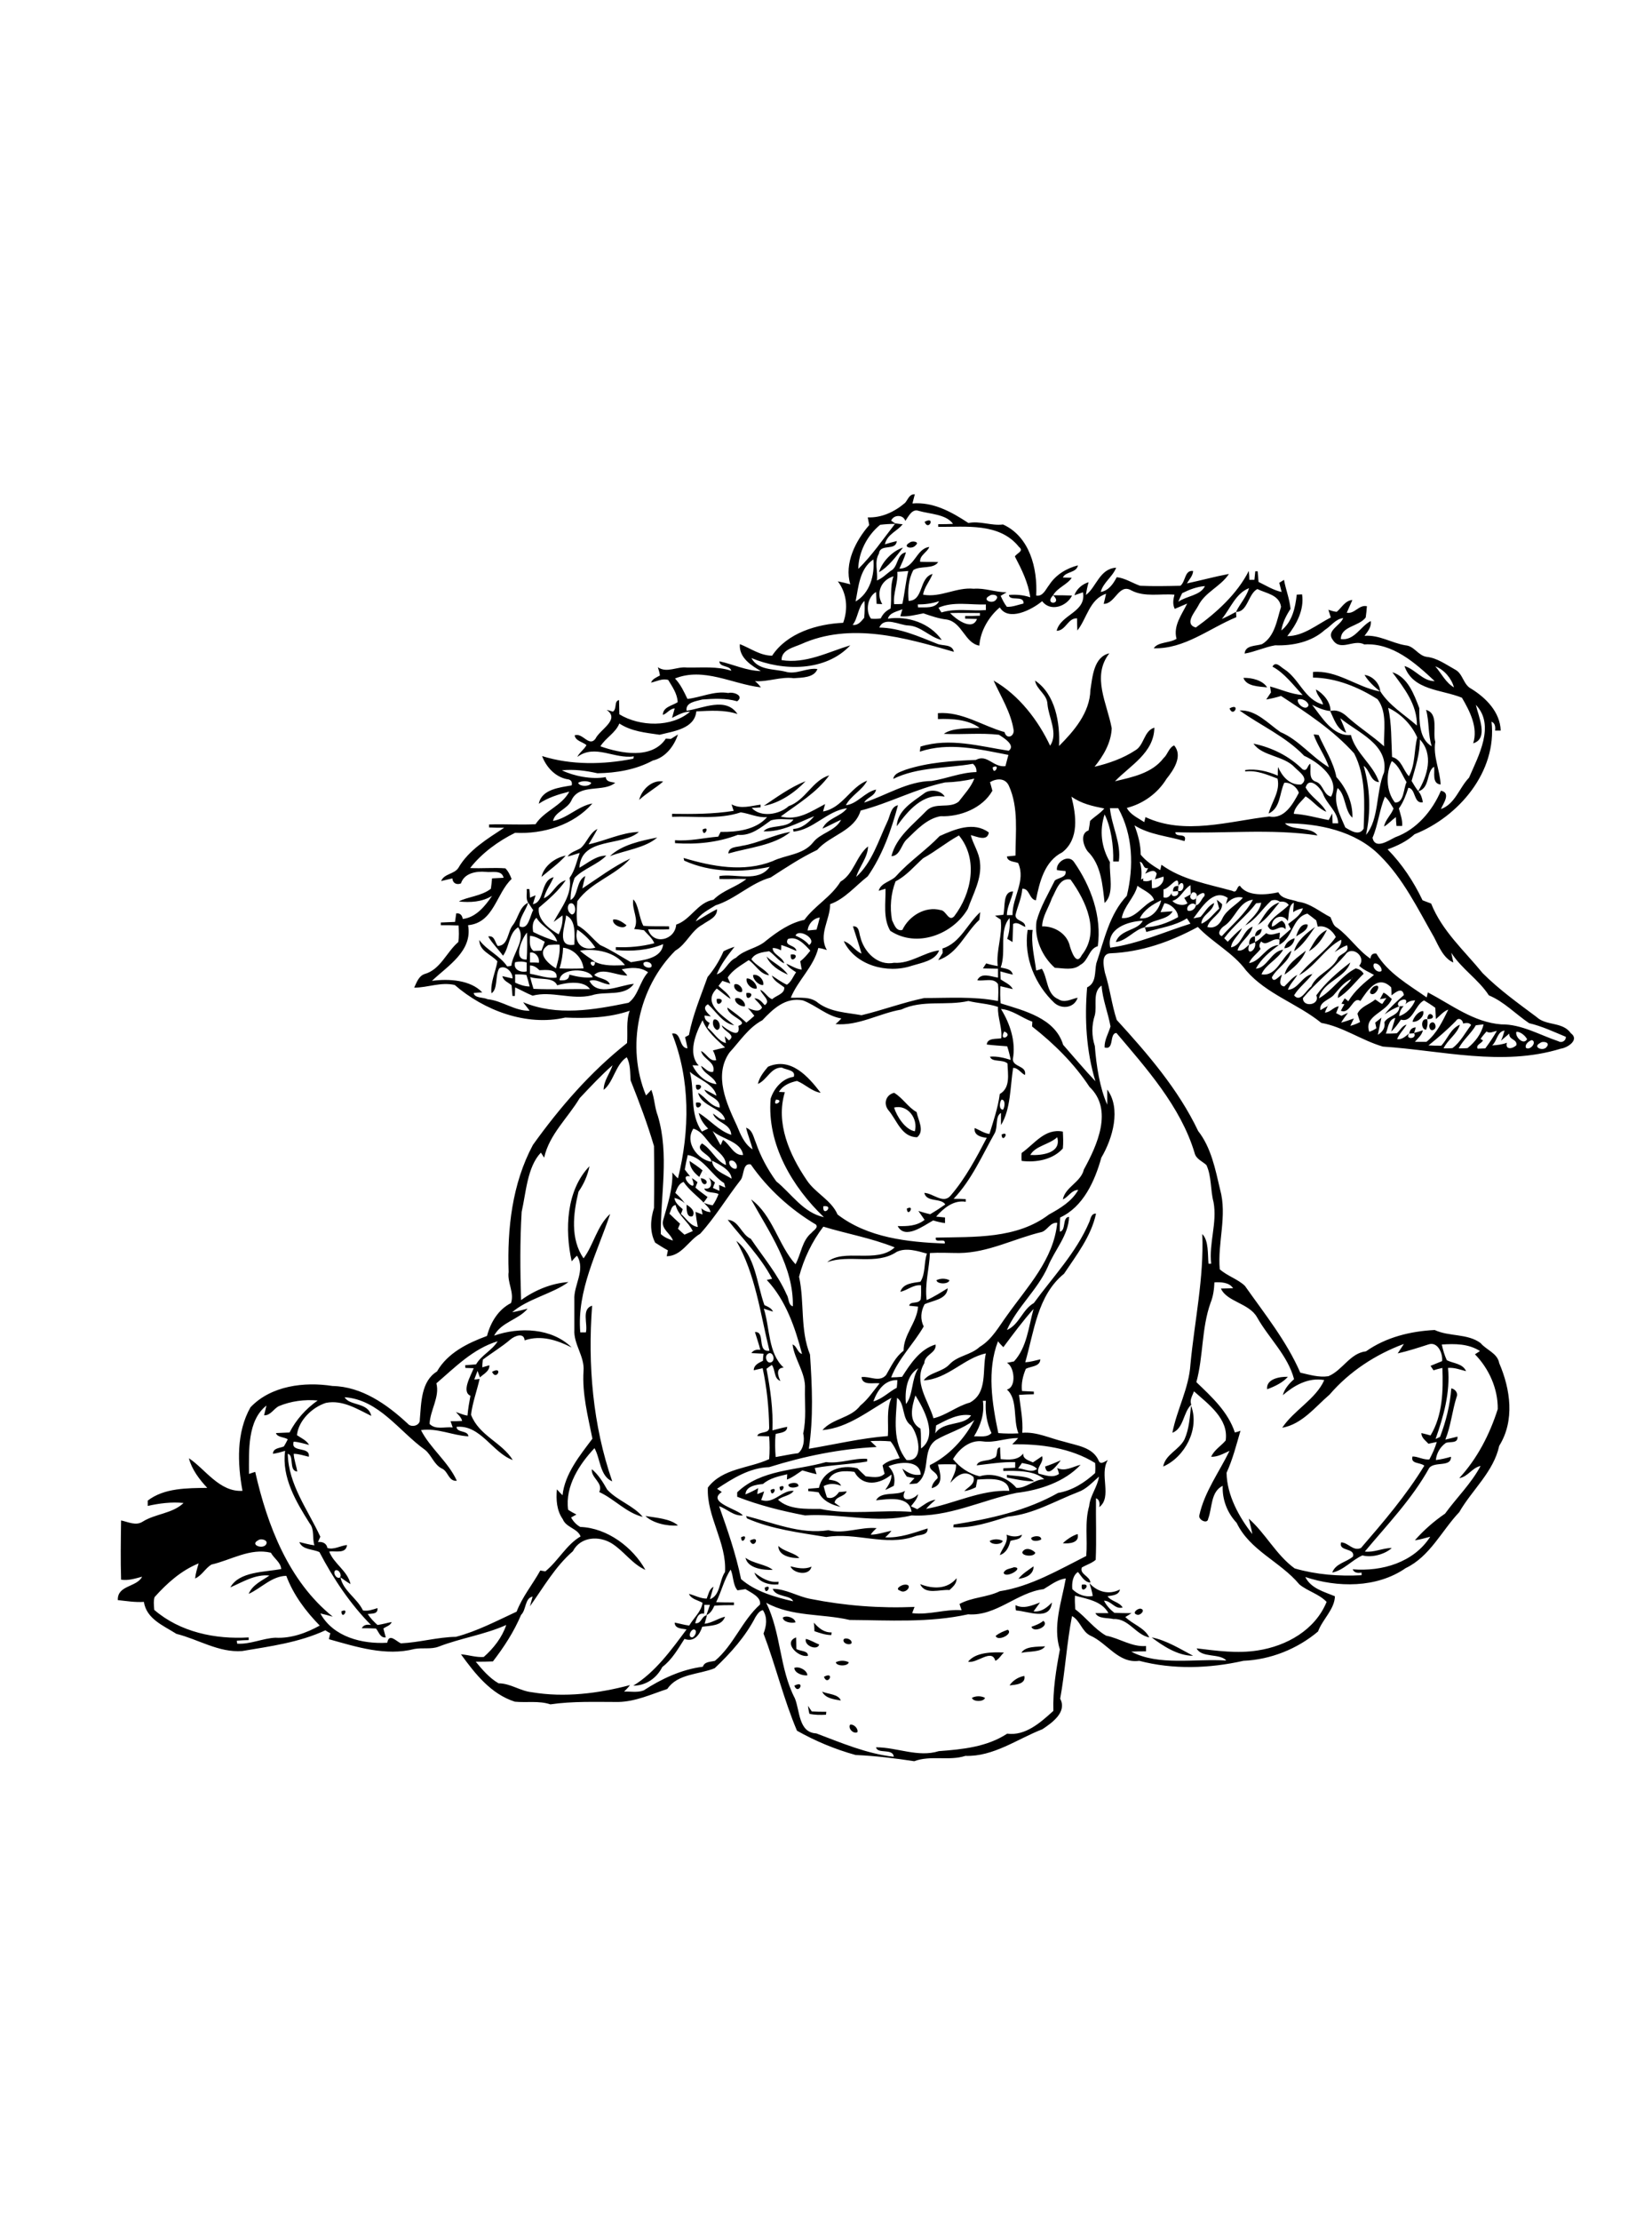 <?xml version="1.0" encoding="utf-8"?>
<!-- Generator: Adobe Illustrator 21.0.2, SVG Export Plug-In . SVG Version: 6.00 Build 0)  -->
<svg version="1.2" baseProfile="tiny" id="Layer_1" xmlns="http://www.w3.org/2000/svg" xmlns:xlink="http://www.w3.org/1999/xlink"
	 x="0px" y="0px" viewBox="0 0 558 750" overflow="scroll" xml:space="preserve">
<path d="M287.1,582.4c1.2-0.4,2.9,1.3,2.5,2.5C288.3,585.6,286.4,583.7,287.1,582.4 M272.9,576c0.3,0.5,1,1.4,1.3,1.9
	c1.6,0.1,3.2,0.1,4.9,0.1l-0.1,1c-1.9,0.1-3.8,0.1-5.6-0.3C273.2,578,273,576.7,272.9,576 M328.3,573.3c1.3-0.7,3.1-0.7,4.4,0
	C332.4,574.7,328.6,574.7,328.3,573.3 M277.7,571.2c2,0.9,5.5,0.8,6.3,3C281.7,573.8,278.8,573.5,277.7,571.2 M268.3,569.2
	C272.3,567.1,269.6,572.6,268.3,569.2 M341,569.1c1.1-1.7,3.1-2.9,5-3.2C346.6,568.7,342.9,568.9,341,569.1 M278.3,566.2
	C282.2,564.1,279.6,569.6,278.3,566.2 M268.3,563.2c1.5-0.7,4.4,0.8,4.4,2.5C271.2,565.9,268.4,565,268.3,563.2 M334.2,561.2
	C334.8,561.8,334.8,561.8,334.2,561.2 M282.3,561.3c1.3-0.7,3.1-0.7,4.4,0C286.4,562.7,282.6,562.7,282.3,561.3 M327,561.1
	c2.5-3.2,8.1-3.3,12.1-3.1c-1,0.9-1.6,2.2-2.9,2.8C335,556.5,330,561.8,327,561.1 M345,558.1c1.3-2.3,5.4-2,8-2.2
	C351.7,558,347.5,557.5,345,558.1 M389,552.9c4.9,0.9,10,4.1,14,6.2C397.8,559.1,392.7,555.7,389,552.9 M285,553.5
	c0.9-0.7,3,0.2,2.6,1.4C286.7,555.7,284.4,554.8,285,553.5 M272.2,553.4c1.4,0.3,3,1.3,4.5,1.9C276.1,557.5,271.5,555.7,272.2,553.4
	 M272.9,559.1c-3.1,0.8-8.6-4.5-4-6.2c0,1.3,0.1,2.6,0.1,3.9C270.2,557.6,273,557.3,272.9,559.1 M340.4,550.3c2,1.4-3.4,4.1-4.1,2.1
	C337.5,551.4,339,550.8,340.4,550.3 M274.9,547.9c1.6,1.8,3.4,3.4,6,3.3l-0.1,0.9c-2,0-3.9-0.7-5.7-1.3
	C275.1,550.1,275,548.7,274.9,547.9 M352.4,547.3c2.3,1.7-3.3,4.3-4,2C349.8,548.8,351.2,548.3,352.4,547.3 M264.4,546.2
	c1.3-0.9,4.1,0.1,4.3,1.6C267.3,548.2,264.5,547.7,264.4,546.2 M368.2,544.2C368.8,544.8,368.8,544.8,368.2,544.2 M115.3,544.1
	C118.3,542.6,115.5,547.4,115.3,544.1 M385.3,543.2c1.8,0.4-0.2,2.5-1.3,2C382.2,544.7,384.3,543,385.3,543.2 M343,542
	c2.8,1.4,5.6,0.1,8.3-0.9c-0.7,1-1.5,2-2.2,3c2.7,0.3,4.7-1.4,6.2-3c-0.6,6.4-8.1,2.9-12.1,2.7C343,543.3,343,542.5,343,542
	 M356.2,536.2C356.8,536.8,356.8,536.8,356.2,536.2 M258.3,536.1C261.3,534.5,258.5,539.4,258.3,536.1 M365.4,535.1
	C369.4,534.4,364.8,539.1,365.4,535.1 M305.4,535.1c3.3-0.4,0.7,3.4-1.4,2C302.1,536.5,304.5,535.2,305.4,535.1 M310.8,534.9
	c4.3,1.7,9.2,1.8,12.3-2c0.1,1.8-1.2,2.9-2.4,4C317.5,536.6,312.5,538.7,310.8,534.9 M254.8,531c2.4,1.8,5,3.5,8.2,3.1l-0.1,0.9
	C259.8,535.3,256,534.3,254.8,531 M344,533.1c1.3-1.7,3.3-2.9,5.1-4.2C349.2,531.7,346.3,532.9,344,533.1 M342.5,529.2
	c3.7,0.1-2.8,4-3.5,1.9C339.5,529.7,341.3,529.7,342.5,529.2 M267,528.9c2.4,0.6,4.8,1.1,7.1,0.1C273.4,532.3,267.9,531.3,267,528.9
	 M251.8,526c2.7,2,7.2,2.3,9.2,4.1C257.8,530.2,252.6,529.6,251.8,526 M346.2,523.2c1.2-0.5,2.7,0.2,3.5,1.1
	C349.2,526.2,343.1,525.1,346.2,523.2 M262.9,522c2,2,5.6,2.3,7.1,4.1C267.3,526.2,262.9,525.4,262.9,522 M334.3,520.3
	c1.3-0.7,3.1-0.7,4.4,0C338.4,521.7,334.6,521.7,334.3,520.3 M253.3,520.2C257.2,518.1,254.6,523.6,253.3,520.2 M348.3,519.3
	c0.8-0.7,3.4-1,3.4,0.5C350.9,520.4,348.3,520.7,348.3,519.3 M250.3,519.1C253.3,517.5,250.5,522.4,250.3,519.1 M359,521.1
	c1.1-1.1,3.2-2.6,5-3.1C364.7,521,361.2,521.3,359,521.1 M340,518.2c1.7,0.7,3.5,0.9,5.2,0c-0.4,1.8-2.5,1.6-3.9,2.1
	c-0.5,2-1.4,4.1-3.6,4.8C338.5,522.7,340.6,521,340,518.2 M252,511.9c9.1,2.2,18.2,6.3,27.8,4.8c5.5,1.4,10.8-1.2,16.3-0.7
	c-0.8,0.7-1.5,1.4-2,2.2c2.4,0,4.7-0.9,7-1.3c-0.6,0.8-1.3,1.5-2.1,2.2c4.9,0.3,9.6-1.5,14.3-3c0.2,2.5-2.8,2-4.4,2.7
	c-9.8,3.4-19.8-1.5-29.8,0.2c-9.1-1.5-18.4-2.6-26.8-6.3L252,511.9 M218,511.9c3.6,0.6,8.5,0.9,11,3.2
	C225.3,515.4,220.5,514.3,218,511.9 M260.3,503.1C263.3,501.5,260.5,506.4,260.3,503.1 M263.3,502.1
	C266.3,500.6,263.5,505.4,263.3,502.1 M273.2,501.2C273.8,501.8,273.8,501.8,273.2,501.2 M266.3,501.3c0.8-0.7,3.4-1,3.4,0.5
	C268.9,502.4,266.3,502.7,266.3,501.3 M340.1,498c2.9,0.5,7.4,0.3,9.2,2.2c-3.1,0-6.2-0.7-9.2-1.3L340.1,498 M199.9,496.1
	c2.2,1.8,3.8,4.4,5.2,6.9c3.4,3.7,8.9,5.4,12,9.2c-5.6-1.4-9.5-6-14.7-8.4C203.9,500.7,199.6,499.1,199.9,496.1 M353,495.2
	c1.8-0.6,3.5-1.3,5.3-2.1C357,494.8,353.7,499.3,353,495.2 M402.3,474.6c3,7.9-2.1,17.4-9.4,20.6c0.7-4.1,5.4-5.6,7.2-9.2
	C401.7,482.4,401.9,478.4,402.3,474.6 M161.2,474.2C161.8,474.8,161.8,474.8,161.2,474.2 M428,469.1c-0.4-3.5,4.3-4.3,7-4.2
	C433.4,466.8,430.5,468.2,428,469.1 M166.2,463.2C170.2,461.1,167.6,466.5,166.2,463.2 M263.2,457.2
	C263.8,457.8,263.8,457.8,263.2,457.2 M316.3,432.3c1.3-0.7,3.1-0.7,4.4,0C320.4,433.7,316.6,433.7,316.3,432.3 M306.3,408.1
	C309.3,406.6,306.5,411.4,306.3,408.1 M231.9,406.8c1.3,0.7,3.2,2.3,2,3.9C231.8,411.3,231.9,408.1,231.9,406.8 M231.4,406.3
	c0.1,0.1,0.4,0.4,0.5,0.5C231.7,406.7,231.5,406.4,231.4,406.3 M239.1,404.1c0.1,0.1,0.4,0.4,0.6,0.5
	C239.6,404.5,239.3,404.2,239.1,404.1 M236.7,397.8C237.3,402.1,240.9,398.5,236.7,397.8 M238.9,396.8c0.2,0.2,0.5,0.5,0.7,0.6
	C239.4,397.3,239.1,397,238.9,396.8 M236.1,397.3c0.1,0.1,0.4,0.4,0.5,0.5C236.5,397.7,236.3,397.5,236.1,397.3 M233.1,397.2
	c0.1,0.1,0.5,0.4,0.6,0.6C233.6,397.6,233.3,397.4,233.1,397.2 M238.1,396.1c0.2,0.2,0.6,0.5,0.8,0.7
	C238.7,396.7,238.3,396.3,238.1,396.1 M237.3,395.2c0.2,0.3,0.6,0.7,0.9,1C237.9,395.9,237.5,395.4,237.3,395.2 M232.9,392
	c1.5,1,3,2,4.4,3.2c-0.3,0.5-0.8,1.6-1.1,2.2C234.4,396,233,394.3,232.9,392 M338.3,383.1C341.3,381.6,338.5,386.4,338.3,383.1
	 M348,390c3.9,0.2,10.6-0.6,9.1-6C354.4,386.5,349.7,386.9,348,390 M345.1,389.3c4.3-3,7.8-8.4,13.9-7.2c0.1,1.9,0.2,3.8,0,5.7
	c-3.4,3.8-9,4.8-13.9,4.2C345,391.3,345,389.9,345.1,389.3 M239.2,375.2C239.8,375.8,239.8,375.8,239.2,375.2 M235.1,372.3
	C239.1,371.8,234.7,376.3,235.1,372.3 M302,374c0.9,2.9,3.7,7.4,7,8C310.2,377.8,306.6,372.8,302,374 M300.1,374.9
	c-1.8-2.2-0.9-5.2,1.9-5.9c2.9,1.7,4.7,4.9,7.6,6.5c0.5,2.7,2.8,6.3,0.2,8.5C304.5,384,303,378.3,300.1,374.9 M235.1,366.3
	C239.1,365.8,234.7,370.3,235.1,366.3 M344.2,354.2C344.8,354.8,344.8,354.8,344.2,354.2 M481.2,349.2
	C481.7,349.7,481.7,349.7,481.2,349.2 M476,349c0.2-1.3,0.9-2,2.2-2.1c-0.1,0.5-0.4,1.5-0.6,2C477.2,348.9,476.4,349,476,349
	 M478.2,346.9c0.1-0.1,0.3-0.3,0.3-0.4C478.5,346.6,478.3,346.8,478.2,346.9 M483.3,345.4c1.3-0.9,2.2,1.5,1.1,2.2
	C483,348.7,482.2,346.1,483.3,345.4 M477.1,345C476.4,345.6,476.4,345.6,477.1,345 M481.7,347.7c-1.8,0-1.9-4.1,0.4-3.5
	C482.3,345.4,482.2,346.5,481.7,347.7 M241.1,344.3c1.7-0.7,3,3.1,1.1,3.5C241,347.3,240.4,345.4,241.1,344.3 M466.5,343.5
	c0.1-0.1,0.4-0.4,0.6-0.5C466.9,343.1,466.6,343.4,466.5,343.5 M482.1,344.1C482.3,340.2,486.3,344.3,482.1,344.1 M467,343
	c0.1-0.1,0.4-0.4,0.5-0.5C467.4,342.6,467.2,342.8,467,343 M477.1,345c0.4-1.5,2-3.6,3.6-3.6C481.3,343.2,478.8,345.3,477.1,345
	 M474.2,339.7c0.1-0.2,0.4-0.4,0.6-0.6C474.6,339.3,474.3,339.5,474.2,339.7 M448.4,339.6c0.1-0.1,0.4-0.5,0.5-0.6
	C448.8,339.2,448.6,339.5,448.4,339.6 M448.9,339c0.1-0.1,0.3-0.3,0.4-0.4C449.2,338.7,449,338.9,448.9,339 M442.2,337.2
	C442.8,337.8,442.8,337.8,442.2,337.2 M248.3,337.2c1.4-0.9,3.7,1.2,3.3,2.6C250.3,340,248.1,338.7,248.3,337.2 M242.1,337.3
	C246.1,336.8,241.7,341.3,242.1,337.3 M252.1,335.3C256.1,334.8,251.7,339.3,252.1,335.3 M464.3,333c2.5-1,0.7,2.8-0.8,2.7
	C461.8,335.5,463.5,333.3,464.3,333 M259.3,333.2C259.8,333.8,259.8,333.8,259.3,333.2 M248.1,332.4c1.2-0.6,3.1,1.3,2.5,2.5
	C249.3,335.4,247.5,333.7,248.1,332.4 M252.2,330.4c1.5-0.2,3.6,1.9,3.4,3.4C253.9,334.2,251.8,332.1,252.2,330.4 M254.4,329.2
	c1.7-0.4,3.8,1.7,3.4,3.4C256.3,332.8,254.2,330.7,254.4,329.2 M250.2,329.2C250.8,329.8,250.8,329.8,250.2,329.2 M443.3,328.7
	c0.1-0.1,0.3-0.2,0.3-0.3C443.5,328.4,443.4,328.6,443.3,328.7 M258.9,323c2.3,2.1,5.5,3.5,7.2,6.1C263.2,327.8,260.2,326,258.9,323
	 M267.1,322.3C271.1,321.8,266.7,326.3,267.1,322.3 M433.9,329.1c0.8-3.6,4.5-5.9,7.2-8.1C439.8,324.4,436.8,327,433.9,329.1
	 M433.3,320.7c0.1-0.1,0.4-0.4,0.5-0.5C433.7,320.3,433.5,320.6,433.3,320.7 M433.8,320.2c0.4-1.8,1.8-2.9,3.5-3.4
	C437.1,318.6,435.7,320.1,433.8,320.2 M437.3,316.8c0.1-0.1,0.3-0.4,0.5-0.6C437.7,316.3,437.4,316.6,437.3,316.8 M422,319
	c-0.3-1.3,0.4-2.8,1.9-2.8c0,0.5,0,1.5,0,2C423.4,318.4,422.5,318.8,422,319 M442.1,321.2c1.6-2.7,3-5.8,6.1-7.2
	C446.8,316.8,444.9,319.6,442.1,321.2 M423.9,316.1c0.1-1.4,0.9-2.2,2.3-2.4C426,315.2,425.2,316,423.9,316.1 M347.1,314
	c0.4,0,1.3,0,1.7,0c-0.6,4.6,0.6,9.2,1.2,13.7c0.5-0.1,1.5-0.4,1.9-0.6c2.1,3.3,1.5,8.6,5.6,10.3c2.1,1.4,4.4-0.1,6.5-0.5
	c-1.1,3.4-5.2,4-7.8,1.8C349.7,332.6,345.7,323.4,347.1,314 M437.1,321.2c1-3.6,4.2-6.1,7.1-8.2C442.1,316,440.1,319.2,437.1,321.2
	 M426.2,313.8c0.1-0.1,0.3-0.3,0.3-0.3C426.4,313.5,426.3,313.7,426.2,313.8 M419.5,313.5c0.1-0.1,0.4-0.4,0.5-0.5
	C419.9,313.1,419.6,313.4,419.5,313.5 M288.1,312.8c2.2-0.2,2,2.2,2.5,3.6c1.2,5,5.8,9.8,11.4,8.7c5.5,0.4,10-3.5,15.2-4.2
	c-1.2,3.5-6,4.2-9.2,5.2c-8.3,2.8-19.1-0.1-23-8.3c2.4,0.7,3.7,3.2,6,4.2C290.1,318.9,289.1,315.9,288.1,312.8 M437.8,316.2
	c0.5-1.7,1.6-4.6,3.9-4C441.8,314.2,439.2,315.2,437.8,316.2 M424.5,312.6c0.1-0.1,0.3-0.3,0.4-0.3
	C424.8,312.4,424.6,312.5,424.5,312.6 M420,313c0.1-0.1,0.4-0.4,0.5-0.5C420.4,312.6,420.2,312.9,420,313 M207.1,310.5
	c1.6-0.3,3.3,1,4.5,1.9C210.8,314.1,206.6,312.4,207.1,310.5 M318.3,320.3c6.1-1.9,8.4-8.4,12.8-12.3c-0.1,0.7-0.2,2-0.3,2.6
	c-4.8,4.4-7.3,11.5-13.9,13.6c0.5-0.8,1-1.6,1.5-2.4C318.4,321.4,318.4,320.6,318.3,320.3 M424.9,312.3c2-2.9,3.6-6.5,7.3-7.6
	C429.9,307.4,427.9,310.4,424.9,312.3 M396.2,301c0-1.4,0.6-2,1.9-1.8c-0.1,0.4-0.2,1.3-0.2,1.7C397.4,300.9,396.6,301,396.2,301
	 M386.2,296.7c0.1-0.1,0.3-0.3,0.3-0.3C386.5,296.4,386.3,296.6,386.2,296.7 M355.3,303.3c-1.1,3.2-3.2,6.1-3.3,9.5
	c4.2-0.1,8.5,2.5,9.4,6.8c0.6,1.9,2.2,6.6,4,2.9c6.3-7.9,1.4-18.3-3.8-25.5C357.9,296.2,356.7,300.8,355.3,303.3 M357,293.8
	c-0.4-2.8,4-5.5,5.8-2.7c5.7,8.2,9.4,18.3,8,28.4c-3.1,0.9-3.1,4.9-5.9,6.3c-2.4,2-5.7,1.1-8.6,1c-4.3-3.8-7-9.9-6.2-15.7
	c1.3-4.9,4-9.3,6.2-13.8c1.3-1,4.1-1,3.6-3.2C359.2,294.1,357.8,293.9,357,293.8 M182.9,296.1c0.8-3.7,4.6-6.5,8.2-7.2
	C188.8,291.5,185.6,293.8,182.9,296.1 M206,289.1c4.1-3.9,10.5-5.2,16-6.3C218,286.3,211.2,287.1,206,289.1 M250.6,285.6
	c5.7-0.9,10.8-3.8,16.4-4.7c-5.5,4.6-14.1,5.3-21,7.3C246.2,285.8,248.9,286.1,250.6,285.6 M237.3,280.1
	C240.3,278.5,237.5,283.4,237.3,280.1 M311.8,289.8c-3,2.7-5.6,5.9-9.3,7.8c-1.6,4.1-2,8.8-1.2,13.1c0.7,1.4,1.4,3.9,3.5,3.3
	c2.2-4.7,7.7-8.1,12.9-6.7c1.9,0.1,2.7,4.1,4.6,2.1c5.9-7.7,8.2-19.3,1.6-27.3C319.7,284.4,316,287.5,311.8,289.8 M317.4,282.3
	c5.1-2.3,11.5-5,16.6-1.2c-0.5,3.2-4.2,1.3-6.1,0.9c0.8,3.1,2.8,5.8,3.1,9.1c0.7,5.6-2.3,10.7-4.1,15.8c-5.1,8.7-17.3,13.3-26.2,7.4
	c-2.5-4.3-1.5-9.4-1.6-14.2c-0.6,0.2-1.8,0.5-2.3,0.7c0.7-2.8,4.3-3.1,6-5.1C307.2,290.8,312.8,287.1,317.4,282.3 M312,268
	c2-1.7,5.9-1.2,7.1,1c-7.4-1.4-12.5,4.9-16.2,10C303.1,273.7,308.2,270.8,312,268 M258,272.1c4.2-2.8,9.1-6.4,14.1-8.3
	C268.5,267.6,263.3,271.2,258,272.1 M215.9,270.1c0.8-3.4,4.3-6.9,8.1-6.2C221.6,266,218.4,267.8,215.9,270.1 M225.2,263.2
	C225.8,263.8,225.8,263.8,225.2,263.2 M415.3,239.2C419.2,237.1,416.6,242.6,415.3,239.2 M420,228.9c2.8-0.1,6.5,0.8,8,3.2
	C425.3,231.8,421,231.8,420,228.9 M460.9,227.9c2.7,0.3,5.2,2.9,5.3,5.6C464.2,231.9,462.2,230.1,460.9,227.9 M296.9,193.2
	c1-3.5,4.6-7.2,8.1-8.3C302.8,187.8,300,191.5,296.9,193.2 M307.3,183.2c0.7-0.7,3.5-0.3,2,0.9C308.1,185.7,304.5,184.7,307.3,183.2
	 M312.3,176.2C316.2,174.1,313.6,179.6,312.3,176.2 M234.3,550.2c-1.1,0.2-2.1,2.6-0.5,2.7C234.8,552.7,235.8,550.3,234.3,550.2
	 M372.8,540.8C372.2,540.2,372.2,540.2,372.8,540.8 M352.5,536.6c-9,1.1-16,9.2-25.5,8.5c-13.2,2.9-26.7,2-40,1.9
	c-9.5-2.2-19.4-1-28.2-5.8c5.1,10.3,4.4,22.1,9.7,32.3c1.7,4.2,1.2,11.5,7.2,11.8c8.5,3.2,17.1,6.9,26.2,7.9c-0.3-3-5.5-0.8-6-3.2
	c7.1,0,14.2,3.5,21.2,1.3c8-0.6,16.2-1.4,23.1-5.9c6.2,0.8,11.3-3.8,15.6-7.7c-0.2-7,0.9-13.8,2.2-20.7c-2.5-8,0.6-16.1,2-24
	C357.2,533.3,354.9,535.2,352.5,536.6 M113.2,530.3c-0.8,0.9,0.4,2.9,1.6,2.4C115.6,531.8,114.4,529.7,113.2,530.3 M71.4,528.3
	c-2.1,1.3-3.2,3.7-5.5,4.7c0.2-1.8,0.7-3.4,1.2-5.1c-5.9,2.4-10.7,6.7-14.9,11.4c-0.4,1.4-0.2,2.9-0.1,4.3c8.7,7.5,20.6,10,31.9,9.3
	l0,0.9c-1.3,0-2.6,0.1-4,0.2l0.1,1c4.4,0.3,8.6-1.8,12.9-2c5.3,0.3,10.5-1.6,15-4.1c-4.8-4.9-8.9-10.4-11.3-16.8
	c-4.9,0.1-8.5,4.2-12.7,6.1c1.3-3.2,4.8-4.6,7-6.2c-4.8-0.5-9,2.2-13.2,4c3-5.4,11.5-5.1,17.2-6.2c-0.2-2.3-2.5-3.6-3.5-5.5
	C84.5,522.6,78,526.8,71.4,528.3 M87.2,520.1c-2.9,1.5,1.4,3.1,2.6,1.5C90.9,520.1,88.2,519.3,87.2,520.1 M345.2,494
	c-0.3,0.4-0.9,1.3-1.3,1.8c2.1,0.1,4.4,1.7,6.4,0.2C349,494.6,347,494.4,345.2,494 M345.2,486.2
	C345.8,486.8,345.8,486.8,345.2,486.2 M316.2,486.2c-5.1,3.5-1.5,11.1-6.5,14.7c-0.7,0.1-2,0.2-2.6,0.2c0.6-0.7,1.2-1.4,1.8-2
	c-0.6-0.1-1.9-0.3-2.6-0.5c-0.6-0.8-1.1-1.7-1.5-2.7c1.8,1.4,3.8,2.5,6.2,2c-0.3-5.1-7.4-4.3-10.9-2.8c1.8,1.8,2.4,4.1,1.8,6.6
	c-1,0.5-1.9,1-2.9,1.4c1.1-1.6,2.2-3.2,2.1-5.2c-3.9,3.3-9.7,4.3-12.5-0.9c-3-0.4-7.1-0.6-8.7,2.6c1.6,0.3,3.4,0.4,4.2,2.1
	c-2-0.8-4-0.9-5.9,0.1c0.3,1.3,0.7,2.6,1.1,3.8c1.8,0.7,3.1-0.4,4.1-1.8c0.7,0,2-0.2,2.6-0.2c-0.8,1.9-3.8,1.6-4.1,3.8
	c0.5,0.4,1.5,1.1,2,1.4c-2.9-0.6-6-2-7.4-4.9c-1.2-0.2-2.3-0.3-3.5-0.4v-0.8c1.2-0.1,2.4-0.2,3.6-0.3c1.3-5.9,7.6-8,13-6.6
	c0.9,0.9,1.8,1.8,2.8,2.7c2.1,0.2,4.8,0.8,6.4-0.9c-0.3-0.9-0.5-1.9-0.7-2.8c1.6-1.5,3.8-2,5.8-2.4c-0.9-2-1.7-4-3.1-5.7
	c-2.3-0.2-4.5-0.2-6.8-0.1c0.7,0.7,1.4,1.3,2.1,2c-12.3,0.6-24.5,3.1-36.3,6.8c-6.6,0.2-12.3,3.8-17.6,7.3c0.4,0.3,1.2,0.8,1.6,1.1
	c-5.3,3.5,5.6,5.8,7.1,7.9c-3.1,0.3-5.3-2.2-8-3.1c2.8,7.9,5.7,16.2,7.4,24.6c4.8,4.2,11.5,6.1,17.6,7.5c-0.8-2.2-5.9-1.3-6.9-4.2
	c4.5,0,8.4,2.6,12.8,3.4c11.6,2.3,23.3,3.2,35.1,2.7c-0.2,0.5-0.6,1.6-0.8,2.1c5.7,0.7,11.1-1.4,16.7-1c-0.2-0.5-0.5-1.5-0.7-2.1
	c4.2-2.3,9.3-2.2,13.6-4.3c10.4-1.6,19.9-7.2,29.2-11.9c0.5-5.6-0.6-11.4,1-16.9c0.3-3.5,2.8-6.4,3.3-9.9c-2.2,1.9-4.2,4.2-7,5.2
	c-7.8,3-15.2,7.5-23.7,8.3c-6,1.8-12.1,4-18.5,3.6l0.1-0.9c12.1-1.9,24.5-4.6,35.3-10.7c4.8-0.8,9-3.5,12.5-6.7
	c0.1-1.1,0.1-2.3,0-3.4c-8.2-5.1-18.5-6.5-28-6.3c0.7-0.7,1.4-1.4,2-2.1c-4.1-0.1-7.9,1.7-12,1.1c-4.3-0.6-8,2.6-10,6
	c2.3,2.8,5.3,4.9,9,5.8c4.4-1.4,9.5,0.4,12.4,3.9c3.3,0.2,6-2.9,9.4-2.9c-3.2-3-9.3-2.9-13.8-2.8l0-0.9c1.3-0.1,2.6-0.1,4-0.2
	c0-0.5,0-1.4,0-1.9c-4.4-0.1-8.7,0.6-13,1.1c0.6-2,4-1.3,5.6-2.4c2-0.3,0.5-3.5,2.3-3.7c0,1.3,0.1,2.7,0.2,4
	c2.7,0.2,5.8,0.5,7.6-1.9c-0.1,1.9,1.8,2.3,3.3,3c1-0.7,2.1-1.4,3.1-2.1c0.7,2.2-2.1,3.7-1.2,5.9c2.3,0.5,4.7,1.6,6.9,0.1
	c-0.1-0.5-0.4-1.5-0.6-2c2.7,1.3,5.3-0.5,7.9-1.1c-5.4,5.8-13.9,8.6-21.7,9.5c-11.8,2.5-23,8.3-35.4,7.6c-11.9,2.9-24-0.8-36,0
	c-7.8-1.5-15.5-3.4-22.9-6.3c0-0.4,0-1.1,0-1.5c8.1-7.8,19.9-7.3,30-10.2c4.8,0.6,9.2-1.4,13.9-1.1l0,0.9c-5.9,1-11.8,1.1-17.7,2.2
	c0.1,0.5,0.5,1.6,0.6,2.1c-1.6-0.4-3.2-0.8-4.8-1.3c-1.7,1.1-3.3,2.4-5.2,3.1c0-0.5,0.1-1.4,0.1-1.8c-2.9,0.7-5.9,1.3-8.2,3.3
	c-2.2,0.2-5.8,0.7-5.9,3.5c1.5-0.6,2.9-1.3,4.3-2.1c-0.1,0.5-0.3,1.5-0.3,2c0.6-0.2,1.7-0.7,2.3-0.9c-0.3,1-0.6,1.9-1,2.9
	c4.4,1.5,6.9-3.4,11-3.1c-1.2,1.7-3.7,1.7-5.3,3c3.6,3.4,9.5,3.1,14.2,3.1c10.2,2.2,20.7,0.2,30.9,1c-0.8-5.6-7.9-4.3-12-3.9
	c1.7-3.2,6.9-1.4,9.8-3.2c-2,4,2.6,3.3,4.4,1.1c-0.2,1.6-1.4,2.8-2.4,4.1c0.5,0.3,1.6,0.7,2.1,1c2-1.2,3.8-2.9,6.2-3.2
	c-1.1,1-2.3,2-3.2,3.1c9.4-1.7,18.3-6.5,28.1-6.1c-0.4-4.8-7.2-4-10.8-3.8c-0.1,0.7-0.4,2-0.5,2.6c-1.2,0.6-2.5,1.1-3.9,1.3
	c1.3-1.4,3.8-2.4,3.1-4.8c-3-2.6-5.7-0.4-7.8,2c0.7-2,2.1-3.9,1.9-6.2c-2-0.1-4.1-0.1-6.1,0c0.8,3,2.1,6.9-2.1,8
	c0.1-1.4,1-2.4,2-3.4c0.1-2.1-3-2.4-2.6-4.4c6.4-3.1,11.7-8.9,15-15.2C325,482.6,320.3,483.8,316.2,486.2 M316.2,481.3
	c-0.1,0.7-0.2,2-0.3,2.7c2.8-4.3,9.8-2.4,12.1-6.1C323.7,477.2,319.9,479.4,316.2,481.3 M332,473c0.6,4.4-0.8,8.4-3,12
	c2-0.1,4.4,0.5,5.9-1.1c-1.6-3.4-2.2-7.1-1.9-10.9L332,473 M303,472c-0.4,7.1-1.7,15,3.2,21c6.2,0.7,4-8.7,1.5-11.7
	C304.5,479.1,305.8,473.9,303,472 M309.2,471.2c-1.2,3.8-2.5,8.8,1.7,11.2c0.3,2.2,0.1,4.5,0.2,6.7
	C317.1,484.8,311.9,475.5,309.2,471.2 M295,473.2c3-0.8,5.2-3.2,7.9-4.6c0.1-0.7,0.2-2,0.2-2.6C298.7,465.9,296.3,469.6,295,473.2
	 M306,474.1c2.5-3,1.8-8.5,4.2-12.1C306.2,464.3,305.6,469.8,306,474.1 M259.3,457.2c-1.3,0.9-0.1,3.8,1.5,2.6
	C262,458.8,260.8,456,259.3,457.2 M147.4,467.1c1.2,4.6-2.1,9-2.3,13.7c2,2.1,5.2,0.9,7.8,1.2c-0.2-0.5-0.5-1.6-0.7-2.1
	c1.3,0,2.6,0,3.9-0.1c-0.3-1.2-1.3-2.1-2.1-3c1.3,0.4,2.5,1,3.9,1.2c0.2-2.3,0.6-4.5,1-6.7c-3.1-1.4,0.1-6.7,1.1-9.3
	c-0.7,0-2.1-0.1-2.8-0.1l-0.1-0.9c1.2-0.1,2.5-0.2,3.7-0.3c1.9-3.2,5.4-4.7,7.3-7.8C159.8,455.4,153.7,461.7,147.4,467.1
	 M310.2,447.2C310.8,447.8,310.8,447.8,310.2,447.2 M338.9,454.9c-0.6-0.6-1.2-1.2-1.8-2c-3.8,9.8-2,21,0.1,31
	c2.3,0.2,4.5,0.2,6.8,0.1c-1.9-4.7-0.1-11.5-3.9-14.8c3.4-0.8,2.5-7.9,0-9c0.6-0.1,1.8-0.4,2.4-0.5c4.4-4.8,4.9-11.6,6.6-17.7
	C345.5,446,342.2,450.5,338.9,454.9 M410.2,433c-0.1,2.3-0.4,4.7-1.3,6.9c-3.1,8.7-2.4,18-4.8,26.8c5.2,5,10.7,10,13,17
	c0.5-0.1,1.5-0.4,1.9-0.6c-1.4,4.8-2.6,9.6-4.7,14.2c0.1,7.6,4.3,15.1,8.7,20.7c-0.3-1.8-0.8-3.5-1.2-5.2c5.7,5,9.2,12.2,15.5,16.8
	c7.3,2.1,14.9,2.7,22.6,2.3l0-0.9c-1.6,0.3-2.6-0.1-3-1.1c9.9,0.8,20.6-2.3,26.2-11c-1.7,0.4-3.4,1-5.2,1.2c3-3.4,6.4-6.4,10.2-9
	c4-5.5,8.8-10.1,12-16.1c-2.9,0.6-4.3,3.7-7.2,4.1c6.1-6.6,10.3-14.8,13-23.3c0.1-6.9-3-13.7-7.7-18.5c0.4-0.3,1.3-0.8,1.7-1.1
	c-3.9-2.5-8.5-2.5-12.9-2.2c0.4,1.8,0.9,3.6,1.7,5.3c2.2,1.1,5.4,1.1,6.5,3.7c-2-0.5-4-1.3-6.1-1.1c0.8,8.3-1.5,16.3-4.2,24
	c0.4-0.2,1.1-0.5,1.5-0.7c2-5.2,3.4-10.8,3.8-16.4c1.3,0.2,2.4,1.6,1.8,2.9c-1.5,4.7-1.9,9.7-3.8,14.4c1.4-0.3,2.8-0.7,4.1-1
	c0.2,2.4-2.4,1.6-3.9,2.1c-1.9,1.3-3.2,3.5-3.4,5.8c1.7-0.2,3.4-0.6,5.1-1.1c0.1,3.6-5.3,1.5-7.3,3.7c-5.8,10.5-14.2,19.2-21.8,28.3
	c3.1,0.4,6-1.2,9.1-1.2c-2.1,2-6.6,3.4-9.9,2.5c-3.6,1.6-6.3,5-10.2,5.8c1.1-3.1,4.8-3.5,7-5.4c0.8-3.1-5-1.6-4-4.8
	c2.5,0.1,4,3.1,6.7,1.9c7.6-8.8,15.3-17.8,21.4-27.8c-1.5-1.2-4.7-0.5-4-3.1c1.9,0,3.7,1.2,5.7,1c1-1.9,1.9-3.8,2.5-5.9
	c-0.9,0.2-1.9,0.4-2.8,0.6c-1-1.1-2.4-2-2.4-3.6c1,0.2,2,0.5,3.1,0.8c4.1-6.8,4.3-15.1,4-22.8c-1,0.2-2,0.5-3,0.8
	c-0.3-0.4-0.7-1.1-1-1.5c1.3-0.5,2.6-1.1,3.9-1.6c0.3-2.6-1.5-6.8-4.7-5.6c-3.4,1.1-6.8,2.2-10.3,3c0.7-1.1,1.4-2.1,2.1-3.2
	c-9.5,3.5-18.4,9.3-25.1,17.1c-4.9,4.2-9.3,10-16,11.2c3.9-5.9,11.4-9.7,14.2-16.1c-5.5-1-10.4,2-14,5.1c0.6-2.2,2.1-3.9,3.8-5.4
	c-2.1-8-8.5-13.8-12.5-20.9c-2.7-4.8-10.2-5.2-12.2-9.7c1.4,0,2.7-0.1,4.1-0.1C415.2,432.9,412.1,432.9,410.2,433 M278.1,414.2
	c-3.8,5-6.6,10.8-8.2,16.9c1.9,8.7,0.3,17.9,3.7,26.3c0.7,10.6,1.2,21.3-0.4,31.8c8.9-1.5,17.7-3.6,26.7-4.3
	c0.3-4.3-0.6-8.8,1.2-12.9c-7.5,4.1-14.4,10.1-23.3,10.9c3.4-4,9.6-4,12.8-8.3c2.6-2.1,4.4-4.9,6.5-7.5c-2-0.3-5.8,0.9-6.1-2.1
	c2.8-0.4,6,1.9,8.3-0.7c1.7-2.9,3.1-6.1,5.9-8.2c0-5.5,4.5-9.5,4.9-14.9c-0.8-0.1-2.3-0.2-3-0.3c0.3-1.7,3.2-0.4,3.9-2.2
	c0.2-1.6,0.1-3.2,0.1-4.7c-2.6-0.3-4.6,1.7-7,2.2c0.9-2.9,4.4-3,6.8-3.4c1.8-2.9,1.1-6.4,2.2-9.5c-3.3-0.9-7-2.1-10.2-0.6
	c-7,4.7-15.9,0.7-23.5,3.5c5.5-4.8,16.8,0.6,22.8-5C294.2,418,286,416.6,278.1,414.2 M351.9,416c-9.3,2.2-18.1,7-27.9,7.1
	c-3.3,0-6.6-0.2-9.9,0c-0.2,5.3-1.8,10.5-1.1,15.9c2.5-1.1,4.8-2.6,7.1-4c-0.2,3.8-5.1,4.1-7.8,5.4c-1.3,2.4-1.5,5.1-0.3,7.5
	c-3.4,5.9-8.5,10.8-11,17.2c1.2,0,2.5-0.1,3.7-0.2c2.8-4.4,6.1-9.4,11.3-10.9c0.4,2.9-3.7,3.3-3.8,6.3c-3.8,6.4,1.4,12.6,3.1,18.6
	c4.3-1,7.9-4.1,12.3-5.3c6.1-3.3,4.1-11,5.4-16.6c-7.3,1.5-13,8.7-21,9.1c1.9-2.7,6.3-2.8,8.7-5.4c2.8-3,7.2-3.1,10.2-5.9
	c4.2-2.5,6.5-6.9,9.3-10.7c6.8-9.6,15.7-18.8,16.9-31.2C354.7,412.7,353.9,415.3,351.9,416 M226.4,412.1
	C227,412.6,227,412.6,226.4,412.1 M236.2,411.2C236.7,411.7,236.7,411.7,236.2,411.2 M278.1,407.3
	C277.7,411.3,282.1,406.8,278.1,407.3 M226.1,409.8c1.2,1.2,2.4,2.3,3.6,3.4c-0.2,0.4-0.5,1.3-0.7,1.7c0.7,0.7,1.4,1.3,2.2,2
	c0.9-0.4,1.8-0.8,2.8-1.2c-1.5-3.2-4.9-5.2-5.8-8.8C226.7,407.1,226.7,408.8,226.1,409.8 M364.2,400.2
	C364.8,400.8,364.8,400.8,364.2,400.2 M228.1,402.8c1.2,1.1,2.3,2.2,3.2,3.5c-1-0.9-2.2-1.5-3.5-1.8c0.2,1.7,1.6,2.7,2.8,3.8
	c-0.1,0.4-0.4,1.2-0.6,1.6c1.8,1.5,3.2,4.1,5.7,4.4c-0.3-1.7-0.6-3.4-0.8-5.1c0.6,0.2,1.8,0.7,2.4,0.9c-0.1-0.5-0.3-1.6-0.4-2.1
	c0.9,0.8,1.9,1.2,3.1,1.3c-0.2-1.3-1.4-2.2-2.2-3.1c-2.3-2.4-5-4.3-6.9-7.1C229.3,399.6,228.7,401.3,228.1,402.8 M246.4,392.1
	c-0.5,1.2,1.1,2.9,2.3,2.5C249.5,393.4,247.7,391.1,246.4,392.1 M240.5,391.9c0.2,3.4,4.2,4.5,6.6,6.1
	C247,395,242.6,393,240.5,391.9 M249.2,391.2C249.7,391.7,249.7,391.7,249.2,391.2 M232.3,390c-0.4,1.6-0.7,3.2-1,4.9
	c0.6,0.8,1.2,1.6,1.8,2.3c-4.7-0.9,3.3,7.1,0.6,0.6c0.5,0.3,1.5,1,1.9,1.4c-0.2,0.4-0.5,1.3-0.7,1.8c1.3,1.2,2.7,2.1,4.1,3.2
	c-0.3,0.5-1,1.4-1.4,1.9c1,0.4,2,0.7,3.1,0.9c0.9-1.2,1.5-2.5,2-3.8c-1.4-0.8-4.4-0.2-4.8-1.9c2.6,0.5,2.8-2,1.5-3.7
	c0.5,0.4,1.6,1.3,2.1,1.7c-0.2,0.5-0.6,1.4-0.7,1.8c0.6,0.3,1.7,0.8,2.2,1c0-0.5-0.1-1.5-0.1-2c0.5,0.2,1.5,0.7,2.1,0.9
	c-0.1-0.4-0.3-1.2-0.4-1.5C240.3,396.8,237.6,390.9,232.3,390 M405.2,389.2C405.8,389.8,405.8,389.8,405.2,389.2 M239.1,383.3
	C239.7,383.9,239.7,383.9,239.1,383.3 M240.7,381.9c0.9,1.6,1.8,3.2,2.7,4.8c0.2-0.5,0.6-1.4,0.8-1.8c2.4,1.5,3.6,5.4,6.8,5.1
	C250.3,385.4,243.9,384.7,240.7,381.9 M239.2,381.1c0.4,0.2,1.1,0.6,1.5,0.8C240.3,381.7,239.6,381.3,239.2,381.1 M234.2,381.1
	c-3.1,4.8,1.6,10.5,6.1,11.2c-0.1-2.6-5.9-3.7-3.2-6.2c3.2,1.8,4.7,5.9,8.1,7.3c0-2.6-2.2-4.1-3.9-5.8
	C238.8,385.6,237.5,382.1,234.2,381.1 M338.3,371.3c-0.7,0.8-1,3.4,0.5,3.4C339.4,373.9,339.7,371.3,338.3,371.3 M262.1,371.3
	C260.6,374.3,265.4,371.4,262.1,371.3 M233,361.9c1.8,6.8-0.2,14.1,4.1,20.2c0.5-0.3,1.6-0.8,2.1-1c-1.5-1.5-2.7-3.2-3.2-5.3
	c3.8,2.3,6.7,6,11,7.4c-0.2-4-5.1-3.9-6.2-7.2c1.3,0.8,2.4,2.3,4.1,2.1c-0.9-4.1-7.9-4.3-9.1-9.1c2.6,1.5,4.1,4.5,7.3,5
	c0.3-3.3-4.1-3.5-5.2-6.1c1.4,0.6,2.8,1.4,4.1,2.1C241.2,366.1,236,364.5,233,361.9 M203.9,368c0-3.1,2.1-5.5,3-8.3
	c-3.9,3.4-7.5,7.3-11.1,11.1c-4,6.7-10.3,12.3-12,20.1c-0.3-0.4-0.8-1.3-1.1-1.7c-4.6,4.8-5,13.4-6.5,20c-0.6,10-0.5,19.8-0.2,29.8
	c4.7-3.4,10.3-5.7,16-6.1c-5.2,3.9-13.9,5.7-19,10.2c1.8-0.3,3.5-0.8,5.2-1.2c-3,3.7-8.9,4.5-11.3,9.1c8.6-3,19.5-2.6,26.2,4
	c-4.9-2.5-10.4-4.3-15.9-2.4c-0.2-2.8-3.4-1.5-4.8-0.3c-2.9,2.5-6.3,4.5-9.3,6.8c-0.1,0.7-0.2,2-0.2,2.6c0.6-0.2,1.8-0.5,2.4-0.7
	c0.1,2-1.9,2.9-3.2,4.1c-0.2-0.5-0.6-1.6-0.8-2.2c-0.4,1-0.7,1.9-1.1,2.9c0.4,0,1.3-0.1,1.8-0.2c-0.9,4-2.4,8-2.9,12.1
	c2.7,7.1,10.4,9.3,14.1,15.3c-6.8-2.4-10.9-12-19-11.2c0.1,2.1,3.9,1.1,4,3.2c-5.4-0.3-10.5-2.9-16-2.1c3,6,9.2,10.7,12.1,17.1
	c-2.8,0.3-2.9-3.2-5-4.1c-2.7-1.3-3.5-4.5-5.7-6.3c-8.8-6.3-15.6-17-27.2-17.8c1.7,3,8,1.6,9,6.3c-4.7-2.3-9.7-5.5-15.3-4.4
	c-4.7,1.5-9.3,6-9.8,10.9c1.4,1,3.2,1.7,4.1,3.3c-1.7-0.4-3.4-1-5.2-1.1c-1.2,3.9,5.7,1.4,5.1,5.1c-1.7-0.4-3.4-1-5.1-1
	c0.1,2,0.9,4,1.2,6c-3-0.3-0.9-5.5-3.2-6c0.2,10.4,6.8,18.9,11,28c-0.2,0.5-0.6,1.3-0.8,1.8c1.5-0.2,2.9,0.4,3.2,2
	c2.2,0.7,4.4-0.8,6.6-1c-0.3,3.1-4,1.9-6,2.2c1.6,4.2,6.2,6.5,7.2,11c-1.2-0.7-2.3-1.5-3.4-2.3c0.9,4.6,5.6,7,7.6,11.2
	c1.7,0.3,3.3-0.3,4.9-0.8c0.2,2.1-1.8,1.8-3.3,2c0.9,1.4,2.1,2.6,3.3,3.7c1.6-0.2,3.2-0.7,4.8-1c-0.4,1.2-1.9,1.5-2.8,2.2
	c0.3,1,0.5,2,0.8,3c-1.9,0.2-2.3-1.8-3.3-3c-1.6-0.1-3.2-0.1-4.8-0.1c0.5-1,1.5-1.4,3.1-1.1c-7-7.1-12.7-15.6-17.4-24.6
	c-2.3-1.1-5.7-0.7-6.8-3.4c1.7,0.4,3.4,0.9,5.1,1.1c-0.8-2.5,0.1-5.3-1.6-7.4c-4.6-7.3-9.5-15.5-8.3-24.5c-1.3,0.4-2.7,0.8-4.1,1
	c0-2,2.4-1.9,3.7-2.5c0.5-0.8,0.9-1.6,1.3-2.4c-1.2-0.8-3.5-0.6-4-2.1c1.5-0.1,3.1-0.1,4.6-0.2c2.2-4.3,5.5-8,9.5-10.8
	c-4.5-0.4-9,0.2-13.1,1.9c-1.8,0.9-2.8,3.2-5,3.1c0.3-1.1,0.5-2.2,0.8-3.3c-6.5,5.1-5.9,15.3-5.9,23.1c0.5-0.2,1.5-0.5,2.1-0.7
	c4.1,18.1,11.3,36.9,26.2,48.9c-1.4-0.4-2.8-0.8-4.2-1.1c4.4,8,14.2,10.4,22.6,9.9c0.6-3.4,3-0.5,4.6,0.2c6.3-0.3,12.4-2.1,18.6-2.2
	c7.2-1.9,13.8-5.4,20.5-8.5c1.9-5,5.4-9.2,8-13.9c0.4,0.1,1.3,0.2,1.7,0.3c4.4-3.6,7.1-9,11.9-11.8c-1-2.7-4.9-3-6-5.8
	c-2.1-3-2.3-6.6-2-10.1c0.6,0.7,1.3,1.4,1.9,2c0.8-7.3,5.9-13.5,10.1-19.1c-1.5-7.5-3.5-15.1-3-22.9c0.4-4.9-3.4-9-3.1-13.9
	c0-3.4,0-6.7,0-10.1c-0.3-5,3.9-10,0.9-14.9c-0.6,0.5-1.2,1.2-1.8,1.9c-2.4-10.8-1.8-24,6-32.1c-0.6,3.1-1.9,6-3.7,8.6
	c-1.8,7.4-2.8,15.9,1.7,22.5c3.3-4.3,4.6-11.1,9-15c-4.3,12.9-11.3,25.8-10.1,40c0.5,0,1.4,0,1.9,0c0.7-2.9-1.6-7.9,2.1-9
	c-1.5,19.9,0.2,40.3,6.8,59.3c-4.2-1.7-4-7.7-6-11.2c-5,5.3-10,12.8-8.9,20.8c0.9,0.6,1.8,1.1,2.8,1.6c-0.4,0.2-1.3,0.7-1.8,1
	c0.7,1.3,1.8,2.5,3.1,3.2c9.1,0.3,17.8,6.9,22,14.5c-4.5-2-7.2-6.3-11.3-8.9c-4.3-2.7-10.6-2.4-13.2,2.6c-6,5.2-10,12.3-14.5,18.6
	c0.3-1.1,0.6-2.2,0.9-3.3c-2.7,0.6-2.1,4.5-3.9,6.2c-2.4,5.7-5.8,10.9-9.5,15.7c-1.9,0.1-3.9,0.1-5.8,0.1c2.2,2.7,4.6,5.5,7.7,7.3
	c4,0,7.3,2.6,11.2,3c11.1,1.9,22.6,0.4,33.2-2.4c-0.6,0.8-1.3,1.5-2,2.2c2.2-0.1,4.5,0.4,6.6-0.4c6-3.9,12.8-7.1,20-8
	c0.6-1.8,2.6-1.6,4.1-2c6.3-5.3,9.1-13.5,15.2-19c0.5-2.5-3-4-4.9-5.2c-0.9,0.1-1.8,0.3-2.7,0.4c-1.6-1.9-1.3-4.7-2.3-7
	c-2.2,3.2-3.1,7.4-4.9,11c2,0.1,4,0.1,6,0.1v0.9c-2.2,0-4.4,0-6.6,0.2c-0.6,1.3-1.3,2.6-2.7,3.2c0.4-1.2,0.8-2.3,1.2-3.5
	c-0.5,0-1.4,0-1.9,0c0,0.8,0,2.3-0.1,3c-2.1-0.4-2.5,1.7-3,3.2c2.2,0.3,2-2.4,4-2.7c-0.2,0.7-0.6,2.1-0.8,2.9
	c2.5-0.3,4.5-1.8,6.9-2.4c-1.1,3.2-5,3-7.7,3.4c-0.9,2.8-2.8,5.3-6,4.1c-2.2,3.4-4.2,7-7.5,9.5c-1.9,3.8-5.6,6.3-9.8,6.3
	c7.4-4.5,12.8-12,18-19c-1.5-0.3-4-0.2-4-2.3c1.6,0.3,3.2,0.8,4.9,1c1.5-2.6,4.1-4.7,4.5-7.7c-1.6-0.9-3.8-1.2-4.6-3
	c2,0.5,3.9,1.6,6,1.6c0.6-1.4,0.8-3.2,2.3-4c-0.4,1.4-0.8,2.8-1.2,4.2c3.6-1.3,3.1-6.3,5.1-9.2c0.6-9.9-6.3-18.8-5.8-28.5
	c5-6.6,13.8-6.4,20.7-9.6c0.2-2.5,0.2-5.1,0-7.7c-1.3,0-2.6-0.1-4-0.1c0.4-1.8,4.3-0.5,4-3.1c-0.1-6.6-0.8-13.3-2.2-19.8
	c-1,0.2-2,0.5-3,0.7c0-1.8,1.7-2.5,3.1-3.2c0-0.6,0.1-1.8,0.2-2.4c-1.4-0.1-2.7-0.1-4.1-0.2c0.6-0.9,1.6-1.3,3-1.1
	c-0.5-2.1-1.2-4-1.8-6c3.7-0.3,0.5,6.9,4.9,6.3c-3.1-12.6-4.7-25.8-11.2-37.1c6.5,4.9,6.9,14.5,9.5,21.7c1.1,0.5,2.4,1,2.9,2.2
	c-1-0.3-2.1-0.7-3.1-1c2.1,6.6,1.4,15,6.7,19.9c-2.8,0.1-1.9,2.9-1.1,4.5c-2.3-0.8-1.6-3.7-2.9-5.4c-0.5,0.3-1.4,1-1.8,1.3
	c1.3,6.9,2.3,13.8,2,20.8c1.6-0.4,3.3-0.9,5-1.2c0,2-2.5,2-3.9,2.4c-0.3,2.6-0.2,5.2,0,7.8c2.5-0.4,5-1,7.6-1.3
	c1.9-1.5,2.2-4.5,1.7-6.7c1.1-4.9,0.5-10,0.6-15c0.3-5.4-3.5-9.8-4.2-15c1.5,0.5,1.6,2.7,3.2,3.2c-2.3-8.9-5.5-18.2-11.9-25
	c0.5-0.1,1.4-0.3,1.8-0.4c-3.9-7.5-9.9-13.4-15-19.9c3.8,0.2,4.6,5,7.8,6.4c4.2,6.2,9.1,12,12.1,18.8c0.8,1.2,0.5,3.6,2.1,4
	c0.3-13.4-7.9-24.9-14.1-36.1c7.3,5.3,9.2,15.5,15,21.9c1.9-3.5,2.2-8,5.4-10.6c0.6-0.8,2.4-1.7,1.5-2.8c-8.6-5.1-16.3-12.1-22-20.3
	c-2.8-0.6-2.2,3.6-3.4,5.2c-4.7,6-8.6,12.6-13.7,18.2c-4,2.3-6.2,7.5-11.3,7.6c0.1-0.5,0.3-1.5,0.4-2c-1.5-0.8-2.9-1.7-4.3-2.6
	c-1.9-3.7-1.6-7.9-0.4-11.7c0.1-7,0.1-13.9,0-20.9c-2.2-7.5-5-14.9-7.9-22.2c-0.2-2.6,0-5.4-1.3-7.8
	C207.9,359.4,207.2,365.5,203.9,368 M513.1,353.2C513.6,353.8,513.6,353.8,513.1,353.2 M520.2,352.2c-2.8,1.4,1.2,3,2.3,1.2
	C523.7,351.9,521,351.4,520.2,352.2 M517.4,351.2c-1,0.3-2.4,1.4-2,2.6C516.8,354.9,519.3,351.8,517.4,351.2 M512.2,348.4
	c-0.6,1.6,2.4,4.7,3.6,2.5C515.2,349.7,513.5,348.3,512.2,348.4 M504,353c1.7-0.1,3.4-0.3,5-0.9c-0.7,2.5,2,2.1,3.2,0.8
	c0.3-2.1-2.6-1.7-2.4-3.9c-0.9,0.8-1.9,1.6-2.8,2.4c0.5-1.1,0.9-2.3,1.2-3.4C505.7,348.3,505.7,351.5,504,353 M502.1,348.3
	c-0.7,0.8-1.4,1.6-2,2.5l0.8,0.5c-0.4,1-2.5,1.5-1.8,2.8c0.7,0,2-0.1,2.6-0.1c1.4-1.9,2.7-3.8,3.9-5.9
	C504.4,348.3,503.2,349.1,502.1,348.3 M339.2,348.3C337.1,352.2,342.6,349.6,339.2,348.3 M498.5,346.2c-1.6,2.8-4.3,4.9-5.8,7.8
	c0.7,0,2.2,0,3-0.1c2.5-2,4.7-4.8,5.4-8C500.4,346,499.1,346.1,498.5,346.2 M460.2,346.1C460.8,346.6,460.8,346.6,460.2,346.1
	 M237.3,344.5c-2.3,4.4-5.1,11.2-1.3,15.3c-0.5,0-1.6-0.1-2.1-0.1c1.5,3.2,4.5,5.9,8.1,6.4c-0.8-2.7-4.4-3.4-5.2-6.2
	c1.4,0.8,2.4,2.4,4.1,2c0.9-3.4-3.4-4.1-4.1-7c1.9,0.8,2.8,3.6,5.1,3.1c-0.2-1.2-0.5-2.2-1.1-3.3c1.4-0.4,2.8-0.7,4.1-1
	C242.1,351,238.8,348.4,237.3,344.5 M491.8,344.7c-2.9,3-6.2,5.8-9.3,8.3c1.4,0.1,2.9,0.1,4.3,0.1c2.2-2.3,3.1-5.7,6.3-7.1
	c-0.9,3.2-4.1,5-5.5,8c0.8,0,2.3,0,3-0.1c2.7-2,4.3-5.2,6.3-7.8c-0.7-0.9-1.7-0.7-2.7-0.5C494.1,344.3,492.6,343.4,491.8,344.7
	 M460.2,344.2C460.8,344.8,460.8,344.8,460.2,344.2 M473.2,344.3c-1,1.4-2,2.9-3.3,4c0.5-1.5,0.9-3.1,1.4-4.6
	c-2.4,0.6-2.4,3.4-3.2,5.3c1.2,0,2.4,0,3.7-0.1c1.1-0.9,1.8-2.6,3.3-2.9c-1,1.7-2.5,3.1-3.2,4.9c1.7,0.2,2.9-1,4.1-2
	c-1.7,2.3,2.9,2,1.6-0.1c0.8-0.2,2.2-0.6,3-0.9c-0.3,1.6-1.7,2.7-2.7,3.9c1.3,0,2.6,0,3.9,0c3.6-2.9,5.5-7.1,7.4-10.9
	c-1.7,0.6-2.8,2.1-4.2,3.2c-0.1-1.3-0.1-2.5-0.2-3.8c-1.2-0.9-2.5-1.7-3.8-2.5C477.9,339.3,477.2,345.4,473.2,344.3 M257.5,344.5
	c-4.7,2.5-7.6,7.1-11.1,10.9c-5.4,7.7-1,17.2,2.5,24.7c1.2,2.9,2.5,6.2,5.3,8c-0.6-2.5-1.6-4.8-2.2-7.3c2.2,0.7,2.5,3.2,3.3,5
	c1.6,4.7,4,9.1,6.9,13.1c5.2,4.2,9.1,10.6,16.1,12.1c-10.6-10.1-19.3-24.6-18-40c1.1-3.5,4-6.9,7.8-7.4c0.8-2.3-2.5-2.3-4-3.1
	c-3.7-0.2-5,4.2-8.1,5.5c0.5-2.3,2-4.1,3.4-5.8c7.7-3.4,13.6,3.3,17.8,8.8c-3.1-0.5-5.2-2.9-8-4c-2.4,0.5-4.8,1.5-6.1,3.7
	c0.5,0,1.5,0.1,2,0.1c-3.2,10.4,1.6,21.2,7.4,29.7c2.9,4.4,8.3,6.7,10.4,11.6c10.3,7.9,23.7,9.3,36.2,9.8c0.5-2.2-3.5,0.2-3-2
	c13-0.3,27.3,0.5,38.2-7.8c3.8-2.1,7.7-4.4,9.9-8.3c-2.3,0-3.3,2.4-5.2,3.2c0.8-4.2,6.1-5.8,7.1-10.1c4.5-8.2,10-20.2,1.9-27.9
	c-5.2-7.9-12-14.6-19.4-20.4c0-0.4,0.1-1.2,0.1-1.6c-3.6-1.3-6.7-4-10.6-4.3c3.1,5,5.1,11.1,4,17c0.1,2.7,4.8,2.1,4.1,5.3
	c-1.4-0.7-2.4-2.5-4-2.4c-1,6.4-0.8,14-4.1,19.3c0-1.4,0-2.7,0-4.1c-2,1.1-1,4.8-2.1,6.8c-4.3,7.6-7.8,15.8-13.9,22.2
	c1.4,0,2.7,0,4.1,0.1l0,0.9c-4.1-0.7-7.5,2.2-10,5c0.8,0.1,2.2,0.2,3,0.3c0,0.5,0,1.4,0,1.9c-1.4-0.2-2.7-0.5-4-0.9
	c-3.3,1.8-9.5,6.6-12,1.9c3.2,0.1,6.5,0,9.1-2.1c-0.7-1-1.4-2-2.1-3c1.3,0.4,2.6,0.8,4,1.1c1.7-1,3.4-2.1,5.1-3.3
	c-1.5-2.3-6.3-0.6-7.1-3.9c3,0.1,6.4,3.9,8.9,0.9c5-5.8,8.7-12.8,12.2-19.5c-1.9-0.2-4.4-0.8-4.1-3.3c1.6,0.6,3.2,1.8,5,2
	c1.4-4.5,2.9-8.9,3.5-13.5c3.7-2.1,2.7-6.8,2.6-10.3c-1.6-1.5-5.3-0.3-5.9-2.3c2.4-0.2,4.8,0.4,7,1.1c-0.3-1.5-0.7-3.1-1.2-4.6
	c-2.3-0.2-4.6-0.3-6.9-0.6c0.2-2.3,3.3-1.8,4.9-2.1c0.4-3.6-1.3-7-1.1-10.6c-3.2-1.1-6.7-1.2-10-2c-7.5,1.7-15.5-0.5-22.7,2.9
	c-7.5,1.3-14.5,5.6-22.2,4.9c0.8-0.6,1.4-1.3,2-1.9c-4.9-0.8-8.5-4.4-13-6.1C265.3,336.6,261,340.8,257.5,344.5 M472.5,339.8
	c0.4,0,1.2,0,1.6-0.1c-0.9,1-1.4,2.1-1.5,3.4c2.4-0.7,4.5-3,5.4-5.3c-1.3,0-2.4,0.4-3.3,1.3C476.4,336.1,470.8,337.9,472.5,339.8
	 M369.8,342.8c-1.1,3.4-1.1,7,0,10.4c0.5,6.6,1.7,14.3,4.2,19.8c0-1.7,0-3.4,0-5.1c4.7,6.4,1.9,16.4-2,23
	c-2.2,7.9-6.1,16.6-13.9,20.2c-0.1,1.6-0.2,3.2-0.1,4.8c2.2-0.4,0.7-4.9,3.1-5c-0.2,6.3-4.9,11.2-7.2,16.9
	c-3.5,7.8-10.3,13.5-13.8,21.3c4.2-1.8,5.2-6.9,9.1-9.1c6.5-8.9,14.3-17,18.7-27.3c0.5-1.1,0.6-3,2.3-2.9c-1.6,7.6-6.6,14-10.8,20.3
	c-9,7.3-10.1,19.5-13.1,29.9c1.7-0.1,3.4-0.6,5.1-1c-0.1,2.5-3.2,2.3-4.9,3.2c-1,2.4-1.6,4.9-1.3,7.5c1.3,0.1,2.6,0.1,4,0.2l0,0.9
	c-1.7,0-3.3,0.1-5,0.2c0.5,4.3,1.4,8.4,1.1,12.8c4.9-0.4,9.4,1.9,14.1,3c4.2,1.3,9.7,1.8,11.7,6.4c0.6,1.6,2.2,0.2,3.1-0.2
	c-3,4.8,1.6,12.5-2.9,15.9c0.3-1.6-0.1-2.6-1.1-3c-0.1,6.9,0.2,13.9-0.1,20.8c-1.4,1.2-3.2,1.7-4.7,2.6c-0.8,2.3,2.8,2.9,2.9,5.1
	c-2.1-0.2-3-2.2-4.2-3.6c-1.8,1.2-2.1,3.8-1.9,5.8c1.8,1.8,4.3,2.8,6.9,2.3c-0.2-1.5-0.7-2.9-1.1-4.3c2.7,3,6.7,4,10.3,2.1
	c-0.4,2-2.6,2-4.2,2.3c1.3,1.8,4,1.9,5.1,3.8c-2.7,0.7-3.8-2.3-6.3-2.3c0.8,1.6,2.1,3,3.5,4.1c1.9,0.1,3.9,0.1,5.8,0.1
	c-0.5,0.3-1.5,1-2.1,1.3c2.5,2.5,6.5,3.6,8.1,6.9c-4.6-0.9-7-6.5-12.1-6.2c-1.9-0.5-5.1,0-6.1-2c1.5,0,2.9,0,4.4,0
	c-2.2-4.1-7.3-4.8-11.3-5.9c-0.1,1.5,0,3.1,0.1,4.6c3.7,2.8,6.4,6.6,10.4,8.9c4.6,0.9,8.7,3.9,13.5,3.5c0,0.5,0,1.4,0,1.8
	c-1.7,0-3.4,0-5,0.1c9.3,4.9,21.5,2.3,32.1,3c-2.1-2.5-8.4-0.8-10-4.1c6.8,0.8,13.7,1.8,20.6,0.7c9.8-1.5,19.4-6.9,23.3-16.4
	c-2.6-2.7-6.4-3.6-9.2-5.9c-6.4-7.7-16.7-11.4-21.2-20.8c-3.2-3.4-4.9-7.9-4.7-12.5c-4.1,2-3.5,7.4-4.9,11.1c-0.2,2-3.4,0.4-3-1.1
	c1.7-7.9,6.7-14.6,10.2-21.8c-2,0.9-4,2.1-6.2,2c1-2.3,3.3-3.6,4.9-5.5c1.1-7.3-5.9-12.3-10.7-16.6c-0.5,1.4-1.6,3-0.9,4.5
	c-2.8,2.6-2.5,8-6.4,9.5c1.5-7.8,5.6-15,6.1-23.1c1.4-14.7,4.6-29.2,4-44c2.2,2.2,1.8,6.8,2.1,10l0.9,0c-0.8-7,2.1-13.8,0.8-20.8
	c-1.1-4.1-0.6-8.6-2.4-12.5c-1.4-1.3-3.5-2-4-4.1c-4.7-15.7-16.5-28.8-26.4-40.5c-2.5,0.1-0.6,5.9-4,4.9c-0.1-2.5,1.3-4.7,2-7.1
	c-0.8-4.6-2.7-9.1-3-13.8C368.9,334.9,370.6,339.7,369.8,342.8 M456.4,330.6c0.1-0.1,0.4-0.4,0.6-0.6
	C456.8,330.1,456.5,330.4,456.4,330.6 M179.1,329.9c0.3,1.4,0.7,2.7,1.1,4c6.4,0.3,12.7,0,19.1,0.1c-2.1-3-7.7-2.3-11.1-1.3
	C186.9,329.7,182,331,179.1,329.9 M468.2,329.2C468.8,329.8,468.8,329.8,468.2,329.2 M457,330C457.6,329.4,457.6,329.4,457,330
	 M174,329c0,0.7,0,2.1,0,2.8c1.5,0.7,3.2,1.3,4.9,1.3c-0.3-1.3-0.7-2.7-1.1-3.9C176.5,329,175.3,329,174,329 M189,331
	c1.5,0.1,3.2,0.1,3.3-1.9c2.6,0.7,5.3,1.2,7.9,0.9C199.1,326.8,189.2,326.7,189,331 M179,326c0,0.7,0,2.1,0,2.8c3,0.5,5.9,1.7,9,1.3
	c0.4-3-3.7-2.6-5.8-2.5C181.3,326.7,180.3,326,179,326 M464.1,325.4c-0.8,1.3,1.2,3.3,2.5,2.5C467,326.7,465.3,324.9,464.1,325.4
	 M217.4,325.1c-0.5,1.2,1.7,2.1,2.6,1.4C220.6,325.1,218.3,324.3,217.4,325.1 M201,324.9C197.8,323.8,200.7,328.1,201,324.9
	 M183.4,325.2C184,325.8,184,325.8,183.4,325.2 M174,324.9c-0.8,2.5,1.9,3.6,3.9,3.1c0-0.8,0-2.2,0-3
	C176.6,324.6,175.4,324.6,174,324.9 M179,321.7c0,0.8,0,2.5,0,3.3c0.8,0,2.3,0,3,0.1C182.4,323.3,180.7,321.2,179,321.7
	 M454.4,322.4c-4.5,5.2-9.9,9.3-14.3,14.6c-0.1,3.3,5.9,2.4,4.5-0.9c3.1-4.3,7.3-7.9,11.5-11.1c-1.7,5.3-9.3,6.4-10.6,12.1
	c4.6-2.6,7.5-7.6,12.4-10.1c1.2,0.2,2.1,0.8,2.7,1.8c-2.8,2.7-5.3,6.2-8.7,8.2c-0.1-2.9,3.3-4.1,4.5-6.4c-2.6,1.1-4.3,3.6-6.1,5.6
	c-1.6,1.5-4.8,2.2-4.3,4.9c0.6-0.4,1.9-1.1,2.5-1.4c-0.3,0.5-0.8,1.6-1,2.2c1.8,0,2.9-1.9,4.7-2.1c-0.2,0.6-0.7,1.7-0.9,2.3
	c0.4,0.2,1.3,0.7,1.8,0.9c0.6-0.3,1.7-0.8,2.2-1c-0.8,1.1-1.6,2.1-2.3,3.3c1.5-0.4,2.9-0.9,4.3-1.4c-0.3,0.6-0.9,1.9-1.2,2.5
	c1.1-0.3,2.2-0.7,3.3-1.3c-0.3-0.9-0.6-1.9-0.9-2.8c1.2-2.5,4-3.1,6-4.8c0.8,0.4,1.5,1.2,2.4,1.5c0.3-0.5,1-1.5,1.4-2
	c-0.6,0.1-1.7,0.3-2.2,0.4c0.3-0.6,0.9-1.7,1.2-2.2c1.1,0.4,1.9,1.4,2.8,2.1c-1.7,4.6-9.6,5.6-7.6,11.1c0.9-0.3,1.7-0.7,2.4-1.2
	c-0.1-0.5-0.3-1.4-0.4-1.9c0.5-0.4,1.6-1.2,2.1-1.7c-0.4,1.9-0.8,3.9-1.2,5.8c1.5-0.9,2.6-2.3,2.2-4.2c1.2-2.3,5.1-2.2,5.1-5.4
	c-1.8,0.6-3.4,1.6-5,2.7c1.9-2.4,4.2-4.5,6.5-6.5c-0.5-2.9-2.9-0.9-4.2,0.1c0-0.7,0-2-0.1-2.7c-4.5-4.5-8,1-10.4,4.6
	c-2.6-1.8-3.3,4.6-6.6,3.3c0.3-0.6,0.9-1.7,1.2-2.2l-1-0.2c0.3-0.5,0.9-1.4,1.1-1.8c0.3,0.2,0.9,0.7,1.2,1c2.2-3.6,5.4-6.3,8.7-8.9
	c-1.7-1-3.6-1.7-5-3.1C461.7,323.1,456.6,319,454.4,322.4 M195.9,321c1.6,1.5,3.4,2.5,5.1,3.8c3.1,1.5,6.7,1.2,10.1,1.1
	C207.7,321.4,201.4,320.2,195.9,321 M190.2,320c-0.1,2.4-0.5,4.7-1.2,7c2.7,0.1,5.4,0.1,8.1,0C196.7,323.4,193.7,320.4,190.2,320
	 M185.2,319.1c-4.2,2.6-0.2,6.2,2.6,7.9c0.7-2.6,1.5-5.3,1.2-8C187.7,318.9,186.5,319,185.2,319.1 M426,317.9
	c-0.7,0.9-0.8,1.7-0.2,2.5c-1.2,1.7-3.1,2.8-3.9,4.8c4.1-0.6,5.7-6,10.2-6.1c0-0.4,0.1-1.3,0.1-1.8
	C429.8,316.4,427.9,319.8,426,317.9 M266.1,317.1c-1.3,2.5,2.6,1.8,2.9,4c-1.7-0.7-3.4-1.5-5.1-2c0,0.5,0,1.4-0.1,1.8
	c-0.9-0.5-1.8-0.8-2.8-0.8c-0.1,2.2,3.3,2.9,3.9,5.2c-2-0.9-3.3-2.9-5.1-4.1c-2.1,0.3-4.9,0.6-6,2.7c1.6,2.2,4.7,3.4,6,5.4
	c-3.1-0.3-4.5-3.5-6.9-5.1c-2.5,1.7-5.5,3.3-7.1,5.9c0.2,0.5,0.7,1.5,0.9,2c-0.9-0.3-1.8-0.6-2.7-0.9c-0.3,0.4-1,1.3-1.3,1.7
	c1.4,1.4,3.3,2.5,4.1,4.4c-1.7-1-3.1-2.4-4.7-3.5c-5.2,5.1,2.4,9.4,5.9,12.4c-4-0.7-6.1-4.7-8.9-7.1c-2.2,1.3-0.1,2.9,1,4.1
	c-0.5-0.1-1.6-0.2-2.1-0.3c-0.1,1.1,0.5,1.9,1.7,2.5c-0.2,0.4-0.6,1.2-0.7,1.6c2.1,1.6,3.6,4.6,6.2,5.2c-0.1-0.6-0.3-1.7-0.4-2.3
	c0.3,0.3,1,1,1.4,1.4c2.8-1.9-2.1-3.1-2.4-5.1c1.7,1.4,6.5,4.9,5.6,0.2c4.2-1.5-3.8-3.2-3.7-6.2c2.2,1.6,4.4,3.2,6.4,5.1
	c0.9-0.7,1.8-1.5,2.7-2.3c-0.7-0.9-1.4-1.8-2.2-2.6c1.5,0.5,3.8,1.7,4.8-0.2c-0.6-1.2-1.8-2.1-2.6-3.1c1.6,0,2.5,1.2,3.5,2.3
	c2.3-1.5-1-3.4-1.5-5.2c1.6,0.7,2.4,2.6,4,3.2c1.4-1.3,4.3-1.8,4.1-4c-1.5-1.2-3.5-2.1-4.2-4c1.7,1.1,3.3,2.3,5.1,3.1
	c1.5-1,2.1-2.8,3.1-4.2c-1.2-0.8-2.6-1.6-3.3-2.9c1.7,0.7,3.3,1.8,5.2,2c-0.2-0.9-0.3-1.9-0.5-2.8c1.3-1,2.4-2.3,3.4-3.6
	C271.8,318.9,269.1,315.9,266.1,317.1 M179,316c0,1.8-0.4,3.8,1.2,5.1c0.7,0,2-0.1,2.7-0.1c0.4-1,0.7-2,1.1-3
	C182.4,317.1,180.8,316.1,179,316 M268.7,315.9c1.7,0.8,3.4,1.7,4.6,3.2C276.2,317.1,269.8,313.4,268.7,315.9 M177.9,324
	c0.2-3,0.2-6.1,0.1-9.1C176.3,316.8,173,324.3,177.9,324 M195,313.9c-1.3,4.4,1.7,7.4,6.1,6.1C199.5,317.6,197.4,315.5,195,313.9
	 M271.3,313.4C271.9,314,271.9,314,271.3,313.4 M387.2,314.7c-0.1-0.4-0.4-1.2-0.5-1.6c-3.6,0.8-6,4.5-9.8,5
	c1.4-4.3,7.4-3.8,9.1-7.2c-5,0.2-12.4,2.6-11,9.1c9.4-1.3,18.2-5.3,27.1-8.1c-0.3-0.5-0.9-1.4-1.2-1.8
	C396.8,312.7,391.8,313.3,387.2,314.7 M272.8,314.2c0.8-0.1,2.2-0.2,3-0.3c0.4-1.4,0.8-2.8,1.1-4.1C274.7,310.1,273,312,272.8,314.2
	 M181.2,309.9c-1.4,1.2-1.4,3.1-1.1,4.8c2.6,1.3,5.3,2.4,8.1,3.2C187.2,314.4,183,313,181.2,309.9 M191.2,309.1
	c-0.2,3.4-3.5,10.9,2.8,9.9C194.1,315.7,194.6,310.6,191.2,309.1 M432.1,319c-3,2.2-6.2,4.8-7.9,8.1c3.9-0.3,5.1-5.9,9.2-6.4
	c-1.8,3.3-6,5-7.3,8.3c5.1,0.8,6.7-5.7,10.1-8c-0.8,3.9-4.8,5.7-6.6,9c0.5,2.2,2.4-0.4,3.4-0.9c-0.4,1.4-1.4,3.7,0.8,4
	c1.4-1.3,2.6-3,4.4-3.9c-1,1.7-2.5,3.1-3.2,5c3.5-0.1,4.8-4.7,8.3-5.3c-1.9,2.6-4.6,4.5-6.2,7.2c2.1,2.6,4.1-1.8,5.8-3
	c1.8-4.1,6.6-5.3,8.8-9.2c0.7-2.1,4.3-2,3.3-4.7c-1.5,0.5-2.8,1.4-4.2,2.3c1-1.3,2.5-2.4,2.2-4.2c-5.4,2.8-8.7,9-14.2,12
	c3.6-4.7,9-8,12.4-12.9c-1.1-2.2-3.5-4.1-6.1-3.5c-0.1-0.5-0.4-1.6-0.5-2.1c-1-0.8-2-1.6-3-2.3C436.4,309.8,436.8,316.7,432.1,319
	 M401.2,307.5c1.1,0.4,2.7-0.6,2.7-1.9C402.8,304.2,400.3,306.1,401.2,307.5 M393.3,305c-0.4,1-0.9,2-1.3,3c1.4-0.1,2.8-0.2,4.1-0.3
	c-1.9,3.3-7.2,2.5-9.5,5.4c3.9,0,7.9-1.5,11.3-3.4C398,307.6,395.4,305.1,393.3,305 M192.3,305.2c-1,1.1-0.4,3.1,0.9,3.6
	C195.1,308.5,194.3,304,192.3,305.2 M429.4,304.1c-3,2.7-5.1,6.4-8.8,8.4c2-2.4,4.8-4.4,5.4-7.7c-0.4,0.1-1.3,0.2-1.7,0.2
	c-3.3,4.3-7.6,7.5-10.8,11.8c0.3,0.3,0.9,0.9,1.2,1.2c1.5-1.6,3-3.2,4.8-4.6c-0.9,2.4-3.4,3.9-3.7,6.5c3.8-0.7,3.9-5.8,7.3-7
	c-0.8,3.3-4.2,4.9-5.1,8c1.8,0.4,2.8-1,4-2c-1.5,4.3,2.7,2.1,1.9-0.8c1.5-0.7,2.5-2,3.8-3c1.5,1,3.1,0.1,4.6-0.2
	c0,0.6-0.1,1.7-0.2,2.2c1.3-1.1,2.6-2.2,3.9-3.4c-0.2-0.4-0.7-1.3-0.9-1.7c1.9-1.5,4.2-2.9,5-5.3c-1.2,0.2-2.3,0.6-3.3,1.3
	c0-0.8,0.2-2.4,0.2-3.2c-1.9,1-1.6,4.3-2,6.2c-1.8-2.8-5.6-1.2-5.4,1.9c1.3-0.3,2.1-1.6,3.4-2c1,0.7,1.4,1.6,1.2,2.9
	c-1.8-2.3-4.4,2.4-6-1.2c1.5-3.1,4.8-4.6,7.1-7c-0.6-0.9-1.6-1.3-3-1.1C431.5,303.9,430.6,303.7,429.4,304.1 M413.6,312.6
	c-1.2,0.7-2.8,2.8-0.9,3.5c3.6-4,7.9-7.5,10.5-12.3C418.4,304.4,417.3,310.1,413.6,312.6 M385,310.1c3.7,0.4,6.5-2.8,7.2-6.1
	C389.3,305.4,386.4,307.2,385,310.1 M403.1,310.1c0.6-0.1,1.8-0.4,2.4-0.5c1.5-1.6,2.5-3.7,4.6-4.7c-0.4,3-4.3,4-4.3,7
	c2.5-1,4.1-3.4,6-5.1c-0.3-1-0.5-2-0.8-3c0.5,0.4,1.4,1.1,1.8,1.5c0,3.3-4.1,4.6-5,7.7c2.4,0.7,4.2-0.8,5.1-2.9
	c1.5-3.1,5.2-4.8,6.9-7c-2.3-0.6-4.2,0.5-5.7,2.2c0.1-0.5,0.4-1.6,0.6-2.1C409.8,299.8,405.7,306.7,403.1,310.1 M408.2,302.4
	C408.8,303,408.8,303,408.2,302.4 M404,303.1c0,0.6-0.1,1.9-0.1,2.6c1.4-0.2,1.9-2.2,2.9-3.1C407.4,300.4,404.4,302.2,404,303.1
	 M402.3,302c-1,1.4,1,2.6,1.8,1.1C404.9,301.8,402.9,300.4,402.3,302 M396,304.2c0.9,1.2,3.7,1.9,5.1,0.8c-0.3-0.5-0.8-1.4-1.1-1.8
	c0.5-0.3,1.7-0.9,2.2-1.2c0-0.8-0.1-2.3-0.1-3.1C399.7,300.3,398.8,303.4,396,304.2 M384.2,299.1c-1,4-4.6,6.9-5.3,10.9
	c4.7,0.4,7-4.5,10.9-6.1C389.1,301.6,386.1,300.6,384.2,299.1 M393,300.3c0,0.7,0,2,0,2.7c1.6,0.5,2.4-0.7,3.1-2
	c-1.6,2.3,2.8,2,1.7-0.2c2.8,0.9,2.3-4.8,0.2-1.7C398.3,294.6,395.1,300.1,393,300.3 M394.3,297.3
	C394.9,297.9,394.9,297.9,394.3,297.3 M385,291c0.6,2,0.7,4,0.4,6l0.8-0.4l-0.1,0.8c0.9,0.3,1.9,0.2,2.9-0.3c0,0.7,0.1,2.1,0.1,2.8
	c2.1,0.2,4.3-1.8,3.9-3.9c-1,0.3-1.9,0.6-2.9,0.9c0.2-0.5,0.5-1.4,0.6-1.9c-0.9-1.8-2.6-0.5-3.9,0c0.3-0.5,0.8-1.4,1-1.9
	C386,293.6,386.4,291.2,385,291 M434,278c2.4,2.6,9,1,11,4.1c-15.8-2.4-32-0.5-48-1.1c0,2,4.2,0,3.1,3c-5.7-1.7-11.8-2.1-16.9-5.3
	c1.2,3.2,2.1,6.5,2.1,9.9c1.8,2.2,4.2,3.8,6.6,5.2c0.1-0.5,0.3-1.4,0.4-1.8c7,5.1,15.7,6.5,23.9,8.8c1.8,1,1.4-1.5,2.6-1.7
	c2.5,3.7,8.9,3.1,13,2.2c1.2,2.4,4.4,2.3,6.7,3.2c4.1,0.5,7.3,3.4,10.9,5.2c0.6,1.3,0.9,2.9,2.3,3.6c4.1,3,7,7.6,11.2,10.4
	c0.1-1.3,0.8-1.9,2-1.7c3.9,6.6,10.9,10.5,17,14.8c0.1-0.4,0.3-1.3,0.4-1.7c8,4.2,15.5,10.1,24.8,10.8c6.8-0.1,13,3.6,19.3,5.7
	c1.1,0.7,2.6-0.2,2.5-1.5c-4.1-1.7-8.1-3.6-12.4-4.6c-4.6-3.1-8.5-7.3-13.6-9.4c-3.5-5.4-9.2-8.9-12.7-14.4c0.2,1.1,0.5,2.2,0.7,3.3
	c-3.3-1.4-4.9-5.4-6.5-8.5c-5.5-9.6-10.4-19.8-18.3-27.6C457.8,280.5,445.3,278,434,278 M361.9,269c1.6,6.3,2.7,14.3-3.1,18.8
	c-6,3-7.7,10.1-8.9,16.2c-2.3-0.3-2.1-4.1-4.6-3.9c-0.2,3.1-1.6,5.9-2.3,8.9c0,2.2,3.4,1.7,3.3,4c-1.3-0.5-2.7-1.9-4.1-1
	c-0.1,2-0.1,4.1-0.2,6.1c-0.4-0.3-1.3-0.8-1.8-1.1c0.8-2.3,1-4.7,0.8-7c-3.7,4.2-1,11.4-3,16.7c1.6,0.4,3.6,0.4,4.1,2.4
	c-1.4-0.3-2.8-0.7-4.2-1.1c0,0.7,0.1,2,0.1,2.7c1.4,1,3.3,1.7,4.1,3.3c-1.4-0.3-2.8-0.7-4.2-1c-0.1,1.9-0.1,3.9,0.1,5.8
	c8,2.5,18.4,5,21.1,14c3.6,4.1,7.2,8.4,10.9,12.3c-3.1-10.2-3.7-21.1-2.8-31.7c3.2-1.5,2.5-5.3,3.1-8.1c2.7-7.9,4.4-16.6,10.3-22.8
	c2.4-9.8,2.1-20.6-2.9-29.6c-0.7,0-2.1,0-2.8,0c0.6,6.1,3.9,11.8,3,18c-0.5,0-1.4,0-1.9,0c0.2-5.3-0.8-11.8-2.9-15.9
	c-1.8,5.5-1.1,11.1,1.8,16.1c-0.3,4.4,1.6,10.7-1.8,13.8c-0.7-6-1.1-12.9-5.7-17.4c-1.5-1.9-2.7-6.1,0.3-7.1
	c0.2-1.1,0.4-2.2,0.5-3.2c1.5-1.5,3.4-2.5,4.8-4.2C369,272.2,365.3,271.4,361.9,269 M441,265.9c1.7,3.2,5.3,5,7,8.2
	c-2.8-1.1-4.5-3.7-7-5.2c-1.5,1.8-3.7,3.5-4,5.9c4,0.2,7.9,1.4,11.8,2.1c0.3-0.6,0.9-1.7,1.2-2.2c0,0.8,0.1,2.5,0.1,3.3
	c0.5,0,1.5,0,1.9,0c-0.1-3.9-3.8-6.4-5.1-9.9C446,265.9,442.2,262,441,265.9 M195.3,264.3c0.3,1.4,4.1,1.4,4.4,0
	C198.4,263.6,196.6,263.6,195.3,264.3 M319.2,264.2c-9.8,2.1-18.8,7-28.5,9.5c-2.1,7-10.2,8.2-14.7,13.3c-5.5,2.6-10.6,6-15.7,9.3
	c-6.8,1.9-11.9,7.3-18.6,9.4c-2.4,1.5-5.3,2.9-6.7,5.4c2.4-1.3,4.7-2.9,7.2-4.1c0.1,2.8-3,3.8-4.9,5.2c-3.9,2.1-5.4,6.6-9.2,8.8
	c-12.5,12.5-16.7,32.4-9.9,48.9c0.6-0.6,1.2-1.2,1.8-1.9c1.1,2.8,1.1,6,2.2,8.8c3.9,13.1,0.9,26.6,1,39.9c1.2,1.1,2.6,1.7,4.1,2.2
	c-0.8-2.5-4.1-3.8-3.3-6.9c1.5-5.3,3.3-10.6,3.1-16.1c0.6,0.7,1.2,1.4,1.9,2c4-16.2,4.2-33.3-2-48.9c3.3-0.6,2.2,4.8,5.2,5
	c-0.2-1.3-0.5-2.5-0.8-3.8c0.3-0.2,1-0.5,1.3-0.7c1.3-6.8,4-13.1,6.3-19.6c2.2-2.6,4-5.5,5.4-8.7c1.2-0.6,2.4-1.1,3.7-1.5
	c-2.3,2.9-4.6,5.9-6,9.3c2.9-0.9,3.7-4.4,6.5-5.6c2.9-2.9,7.2-3.1,10.2-5.8c3.9-3.1,8.1-6,12.9-7c3.5-4.8,9-7.7,12.2-12.9
	c4.5-2.6,5.3-8.7,9.3-11.9c-0.1,3.8-2.9,6.7-4,10.3c5.3-4.8,7.5-12.2,10.5-18.6c1-1.9,1.1-5.1,3.6-5.6c-2.2,8.3-5.2,16.8-10.2,24
	c-4.1,3.2-7.8,7.7-12.7,9.4c0,5.3-4.1,10.3-1.1,15.5c-0.9-0.3-1.9-0.6-2.9-0.7c-1.6,6.4-6.9,10.9-9.3,16.8c3.2,0.1,6.7-0.5,9.3,1.8
	c4.3,3.1,9.6,3.2,14.6,4.1c7.1-1.7,14-4.3,21.2-5.8c8.3,0,16.7-0.6,24.9,1c0.1-1.9,0.2-3.8,0-5.7c-1.5-2.3-4.7-0.9-7-1.3
	c1.3-2.8,4.7-1.2,7-0.9c0-0.8,0-2.3,0-3c-1.7,0-3.4-0.1-5.1-0.1c0.3-0.4,0.8-1.3,1.1-1.7c1.3,0.4,2.6,0.7,3.9,0.9
	c-0.6-5.3,1.7-10.4,1-15.7c-0.5-0.3-1.4-0.9-1.9-1.3c0.7-0.1,2.1-0.2,2.8-0.3c0.7-2.6-0.3-7.9,3.3-7.9c-0.5,2.7-2.1,5.2-2.1,8
	c0.5,0,1.4,0,1.9,0c-0.1-6.1,4.6-11.5,1.9-17.6c-1.3-0.5-3.6-0.4-3.8-2.2c0.7-0.1,2.2-0.2,2.9-0.3c0-7.8,1.1-16.2-2.2-23.5
	c-1.2-2.8-4.2-2.6-6.4-1.3c0.3,0.9,0.5,1.9,0.8,2.9c-3.3,5.9-11,8.9-17.5,8.6c-4.6,0.8-8.1,4.6-11.3,7.7c-2,1.7-2.3,5.7-5.3,5.8
	c1.6-6.5,7.4-10.7,11.8-15.3c3-3.1,7.7-0.6,10.9-3.1c1.9-2.5,4.2-4.9,5.3-7.8C325.8,263.7,322.5,264.1,319.2,264.2 M335.3,259.1
	C335.5,262.4,338.3,257.6,335.3,259.1 M470.1,257c-2,4-2,10.2,1.1,14c3.1,0.1,2.8-4.7,3.9-6.9C473.6,261.7,472.5,258.4,470.1,257
	 M468.9,239c1.2,5.5,1,11,1.3,16.6c3.3,0.9,3.7,4.5,5.7,6.5c2.2-4,1.7-8.8,2.8-13.1C476.8,244.7,473.2,241,468.9,239 M438.4,236.2
	c-0.5,1.6,2.9,4.1,3.6,1.9C441.7,236.7,439.7,235.7,438.4,236.2 M484.8,225c2.1,2.4,3.5,5.5,6.3,7.1
	C490.3,229.1,487.8,226.1,484.8,225 M401.2,212.3C401.8,212.8,401.8,212.8,401.2,212.3 M320.9,207c1.8,1.9,7.5,6.3,9.1,2
	c-1.3,0-2.7-0.1-4-0.1L326,208c1.7,0,3.3,0,5-0.1V207C327.6,207,324.3,206.9,320.9,207 M317,205.2c0.2,0.4,0.7,1.2,1,1.6
	c4.9-1.5,10-0.4,15-0.8c0-0.5,0-1.4,0-1.9C327.7,204.3,322,203,317,205.2 M310,204.1l0.1,1c2.4-0.1,5.8,0.5,7.1-2.1
	C314.8,203.8,312.4,204.1,310,204.1 M288,211c1.8,0.3,2.9-1.2,3.9-2.4c0.2-1.9,0.2-3.8,0.1-5.7C289.8,204.9,289.8,208.8,288,211
	 M334.2,201.2c-2.8,1.4,1.2,3,2.3,1.2C337.7,200.9,335,200.4,334.2,201.2 M375.2,200.2C375.8,200.8,375.8,200.8,375.2,200.2
	 M399.3,200.3c-0.5,1-0.9,1.9-1.3,2.9c2.8-2,7.5-2.1,9-5.3C404.3,198.1,401.7,199.1,399.3,200.3 M298,204c-0.5,0-1.4-0.1-1.9-0.1
	c-0.1-1.3-0.1-2.7-0.2-4c-2.8,1.6-3.7,6.3-1.7,9c1.1,0.1,2.2,0.1,3.3-0.1c0.7-1.5,1.8-2.6,3.3-3.3c0.5-3.6-0.3-7.3,1-10.9
	C297.5,195.9,295.8,200.3,298,204 M303.1,193.1c0.3,3.7-1.5,7.2-1.1,10.9c0.7,0,2.1,0,2.8-0.1c0.8-3.7,1.1-7.4,2-11.1
	C305.6,192.9,304.3,193,303.1,193.1 M289,203.1c4.8-2.8,6.5-8.9,6-14.2C290.3,192.1,290,198.1,289,203.1 M297.3,177.2
	c-4.4,3.6-7.3,9.2-7.4,14.9c4.7-4.6,8.4-10.1,12.4-15.2C300.6,176.9,299,177,297.3,177.2 M305.8,175.9c-0.7-2.2-3.9-2.2-4.8-0.1
	c0.3,0.2,1,0.7,1.3,0.9c0.7,0.1,2,0.3,2.6,0.3c-1.7,2.3-5.3,3.4-6,6.8c1.3-0.4,2.7-0.8,4-1.1c-0.3,3.5-5.6,0.7-6,4.2
	c-1.7,2.9-0.3,6.1-0.7,9.1c1.8-0.7,3.1-2.1,4.6-3.2c2.7-1.3,2-5.8,5.2-6.3c-0.5,1.9-1.4,3.7-2.2,5.5c5.2,0,5.6-6.8,10.1-7.3
	c-0.8,1.9-3.3,2.8-3.1,5c2,0.1,4.1,0,6.1,0.1c-1.7,2.5-6,1.1-8.4,2.7c-1.7,3.2-1.9,6.8-1.6,10.4c5.2-0.1,3.4-7.8,8.1-9.1
	c-0.9,2.4-2.8,4.4-3.2,7c5.9,1.1,11.2-2.6,17.1-2c3.8-0.3,7.3,1.2,11.1,1.2c-0.5,0.3-1.5,0.9-2,1.2c0.6,1.3,1.2,2.6,2.1,3.7
	c1.9,0.1,3.8-0.7,5.6-1.1c0.3-3-4.8-0.6-4.9-2.9c2.4-0.2,4.9,0,7.2,0.8c-0.7-5-2.9-9.4-5.2-13.8c0.6-1.1,3.2-1.8,1.4-3.2
	c-6.6-8.3-18-6.7-27.3-6.8V177c1.7,0,3.4,0,5-0.1c-2.3-3.3-7.8-3.3-11.6-4.4C308.1,171.7,306.9,174.3,305.8,175.9 M305.7,169.8
	c1-1.1,1.4-3,3.3-2.9c-0.3,1-0.5,2.1-0.8,3.1c7-0.6,13.3,2.9,18.9,6.6c3.9-0.8,7.7,1,11.7,0.5c9,4.1,11.7,14.8,11.2,24
	c2.3,0.4,3.2-2.1,4.4-3.6c2.2-3.4,5.8-5.6,9.7-6.6c-0.5,2.6-4.1,2-5.1,4.1c0.8,0,2.3,0.1,3,0.1c-1.5,2.3-4.8,3.3-6.3,5.9
	c-3.3,3.5,3.5,3.2,0,0c2.1,0,4.3,0,6.4,0.1c-1.8,3.7-7.3,5.6-10.1,1.9c-3.6,3-11.4,6.9-14.3,2.1c-3.7,3.1-6.6,8-6.9,12.9
	c-4.9-0.8-5.8-7.9-11-8.8c-2.7-0.3-5.3-1.2-7.9-2.1c-2.6,0.5-5.1,1.2-7.8,1c0.2-0.6,0.5-1.8,0.7-2.4c-1.7,0.8-4.3,1.1-4.9,3.2
	c6.8-1,14.2,1.5,18.2,7.2c-4.1-0.9-7-4.7-11.3-4.9c-3.1-0.1-8.1-3.2-9.8,0.7c6.9,0.1,13.3,3,19.6,5.5c1.9,0.8,5,0,5.6,2.7
	c-16.5-4.8-35-10.1-51.6-2.6c-2.5,1.1-6.7,1.9-6.6,5.4c8.2,1.3,15.6-2.7,23.2-5c-8.3,8.9-22.7,8.8-33.4,4.3
	c2.3,4.2,7.5,3.6,11.5,4.6c3.7,1.1,7.1-1.4,10.8-0.9c-1.1,3-5.3,2.9-8,3.1c-4.4-0.6-8.6,1.3-13.1,1c0.8,0.6,1.5,1.4,2,2.1
	c-9.6-1.1-19.3-6.9-29-3c1.9,2,3,4.4,4.2,6.9c4.6-0.5,9-2.8,13.8-2c1.7-0.5,5.5,0.9,3,2.8c-3.8-1.1-7.9-0.9-11.8-0.6
	c-2.1,0.6-5.7,0.9-5.3,3.8c5.5-0.8,13.3-4.8,17.2,1.1c-4.5-1.5-9.2-1.1-13.9-0.9c-0.6,5.9-7.7,6.7-12.4,7.9
	c-4.7-0.7-9.5-1.1-13.6-3.8c-1.3,3.2-4.6,4.8-6.4,7.7c6.8,2.4,17.4,4.5,22.1-2.6c0.4,0,1.3,0.1,1.7,0.1c0.8-0.5,1.6-1,2.4-1.5
	c-1.3,3.9-4.2,7.8-8.5,8.8c-5.7,3.1-12.3,4.2-18.7,4.3c-4-0.9-8-1.4-12-1c3.8,1.9,10.1,3.2,14.8,2.3c0.2,1.7,1.9,1.6,3.2,1.9
	c-3.9,3.4-12.2,0.1-14.8,6c-1.4,3-5.6,3.8-6.2,6.9c4.9-0.9,8.4-5,13.3-5.9c-6.4,7.3-16.6,10.4-26.1,9.9c-5.7,2.8-11.3,6.9-15.2,11.9
	c4,0.2,7.9-0.2,11.9,0.1c1,1,1.6,2.3,2.1,3.6c-5.2,4.9-6,14.8-14.7,15.6c1.6,8.8-7,13.8-12.2,18.8c5.7-0.8,13.1-0.3,17,3.9
	c-0.7,0-2.2,0.1-2.9,0.2c0.3,1.8,3.3,1.4,4.7,2.1c5,0.5,9.1,4,14.2,3.9c-0.7-1-1.5-1.9-2.2-2.9c11.4,4.8,23.9,2.6,35.6,0.2
	c3.3-2.4,3.8-7.3,6.6-10.3c-2.6-1.9-5.9-1.6-8.9-1c0.6,0.6,1.3,1.3,1.9,2.1c-3.6,0.1-8.5-2.9-11.2-0.2c1.5,1.3,4.6,1.2,5.3,3.2
	c-2.4,0-4.5-2.1-6.9-1.2c2.8,5.5,10.3,1.4,15,1c-3.2,4.5-9.6,2.3-14.3,3.9c-6.7,1.6-13.5-1.6-19.9,0.1c-2-0.8-3.9-1.9-5.9-2.8
	c0,0.7-0.1,2.2-0.1,2.9l-0.8,0c-0.1-1.2-0.2-2.4-0.3-3.6c-1.1-1-2.8-1.5-3.1-3.1c1.1,0.3,2.2,0.5,3.4,0.8c0.2-2.1-2.5-4.8-4.5-3.4
	c-1.4,2.5-0.4,7-2.6,8.4c-0.4-3.7,1.4-7.2,2-10.8c-2.1-2.4-6.1-3.4-6.1-7.2c2.4,3.4,6.9,5.2,9.4,8.9c0.4,0,1-0.1,1.4-0.2
	c0.5-4.3,5.1-8.9,2.3-13c-3.2,2-2.9,6.7-5.1,9.6c-1.6-2.2-3.6-4.1-5-6.5c2.2-0.4,2.2,1.9,3.2,3.2c3.6,0,3.3-4.8,5.1-7
	c1.9-2.4,2.2-6.2,5.2-7.6c-0.8,2.7-3.1,5.1-2.9,8c3,1.4,3.5-3.6,4.6-5.5c-0.6-0.8-1.1-1.7-1.7-2.5c-0.9-1.4-0.3-3.1-0.5-4.6h0.9
	c0.1,0.7,0.2,2.2,0.2,2.9c0.5-0.2,1.4-0.6,1.9-0.8c-0.3,1-0.6,2-0.9,3c4.1-0.7,2.4-8,7-9.1c-1,2.4-2.7,4.5-3.3,7.1
	c3.1-1.3,4-5.1,7.4-6.1c-2.4,3.6-5.8,6.5-9.1,9.3c-0.6,4.2,3.8,7.3,6.7,9c0.9-2,1.5-4.1,1.3-6.4c-1,0.7-2,1.5-3,2.2
	c2.4-4.6,6.4-9.2,5.4-14.9c1.8-2.5,2.4-5.6,3.4-8.4c-1.4,0.4-2.7,0.9-4.1,1.2c1-1.5,2.9-1.9,4.4-2.8c2.2-1.9,3-5.2,5.7-6.5
	c-0.9,1.8-2,3.5-3,5.2c5.7-1.2,11.1-4,17-4.2c-5.5,5-19.5,1.6-20.1,12.1c2.9-1.6,5.6-4.1,9.1-4.1c-2.9,3-7.7,4.4-10.7,7.5
	c-0.9,2.4-1.4,5-1.4,7.5c2.7-1.3,1.8-6.5,5-8.1c-0.4,1.4-0.7,2.8-1,4.2c5.3-3.5,10.6-7.5,16.2-10.1c-5.1,5.8-13.3,7.9-17.9,14.4
	c-0.2,2.7-0.4,5.5,0.1,8.2c3,1.6,5,4.5,7.6,6.6c3.6,1.6,6.9,3.8,10.4,5.8c3.9-0.7,10.4-1.1,10.9-6.1c-5.1,2.1-10.5,2.5-16,2v-1
	c4.4,0.2,8.8-0.2,13-1.3c-0.7-1.8-2.3-3-3.5-4.4c-1.1-0.2-2.2-0.3-3.3-0.4c1.8-3.3-0.9-6.5-0.3-10c1.8,1.7,1.9,6.1,3.4,8.9
	c2.9,0.3,5.8,0.1,8.7,0.2v1c-2.4,0.1-4.7,0-7.1,0c1.7,5.5,9.1,3.7,9.5-1.6c4.9-1.6,7.2-7.5,12.6-8.4c3.1-3.2,7.8-4.3,11.1-7
	c-3-0.1-6,0.1-9.1,0l0-1c5.6-0.9,13.1,2.3,17-3.1c-9.5,2-19.9,2-28.9-2.1l-0.2-0.9c9.7,2.9,20.3,4.9,30,1.1
	c4.5-2.2,10.3-2.1,13.7-6.3c2.5-3.3,7.5-3.8,9.5-7.7c-2.1,0.9-4.2,2.1-6.3,3c1.6-3.6,6.2-4,8.3-6.9c-6.8,0.9-11.4,7.3-18.1,7.9
	l-0.1-0.9c2.9-0.1,5.3-2.2,7.1-4.3c-5.5,2.2-11,5.4-17.1,5.1c2-2.4,8.1-0.8,10.1-4c-2.6,0-5.2-0.4-7.6,0.3
	c-3.4,2.4-6.7,5.3-11.2,4.9c-6.8,2.6-14,3.3-21.2,2.8l0-1c5,0.4,9.7-0.8,14.6-1.2c0.2-0.4,0.6-1.2,0.8-1.6c5.4,0.1,12-0.7,15.7-5
	c-3.1,0.3-5.9-1.2-8.9-1.6c-7.5,2.5-15.4,1.2-23.2,1.5v-1c7,0.1,13.9,0.1,20.8-1c-0.2-0.5-0.5-1.6-0.7-2.2c3.2,1.7,6.5,0.5,9.8,0.1
	v0.9c-0.7,0.1-2.2,0.2-3,0.2c3,3.3,9.3,2.3,12.5-0.6c5.7-2,8-8.7,13.7-10.4c-4.3,5.9-10.6,9.6-16.4,13.9c5.8,1.5,10.2-1.7,15-4.2
	c-0.2,0.6-0.5,1.9-0.7,2.5c6.5-1.1,9.3-8.3,14.9-10.4c-1.7,3.3-5.5,5-7.2,8.3c4-0.5,6.3-4.4,10.2-5.3c-0.4,2.3-3.1,2.6-4,4.4
	c7.6-2.5,14.6-7.2,22.8-7.3c5.1-0.8,9.9-2.9,15.1-3c0.1-1.1-0.3-2.1-1.2-2.8c-9,1.6-18.5,1-26.9,5.1c0.4-2,2.6-2.4,4.2-3.1
	c7.7-2.5,15.7-3,23.7-3.3c3.9-2.1,5.8,2.6,10,2.1c0.3-1.3,0.7-2.5,1-3.8c-9.9-1.9-20-4.4-29.9-1.1c0-0.4,0.2-1.3,0.2-1.7
	c9.9-3.1,20-0.1,29.8,1.4c2.5-1.8-1.7-4.4-3.3-5.4c-6.2-0.7-12.4,0-18.6-0.3c2.6-2,8.2-1.9,12.1-2c-3.7-2.8-9.3-3.2-14.1-3
	c0-0.5,0-1.5,0-2c8.2-0.6,15,4.3,22.5,6.4c0.6,2.4,3.1,1.7,3.1-0.5c-0.9-6.1-4.3-11.4-6.8-16.9c8.6,4.9,15.1,13.5,19.1,22
	c2.8-4.2-0.5-9.5-0.9-14c-0.1-3.4-3.7-4.9-4.2-8c6.9,4.6,8.5,14.4,8.1,22.1c5-5,10.4-11.2,10.6-18.9c0.7-4.4,1.1-11.2,6.4-12.4
	c-6.1,7.8-0.7,17,0.8,25.3c-0.2,4.9-2.8,9.3-5.8,13c4.7-1.1,9.6-2.8,13.7-5.5c3.1-1.7,2.9-6.6,6.5-7.7c-0.1,8.5-8.2,12.8-13.3,18.1
	c5.9-1.4,12.5-2.7,16.4-7.8c1.4-1.2,1.8-3.6,3.6-4.3c3,3.6-0.2,8.3-2.6,11.3c-3,4.9-7.9,8.4-13.4,9.8c1.2,2.3,3.8,3.4,5.9,4.8
	c0.1-0.4,0.3-1.3,0.4-1.7c13.2,6.2,28.1,1.4,41.8-0.2c5.1,1,8-4.2,10-8c-0.6-1.9-2.8-3.6-4.9-3.4c-1.7,3.5-1.2,8.5-5.3,10.4
	c1-3.9,4-7.5,3-11.8c-3.5-1.3-7-2.9-10.9-2.4V260c3.8-0.5,7.5,0.4,11,1.9c0-0.7,0-2.1,0.1-2.9c1.2,2.8,3.7,6.2,7.8,5.9
	c2.8-2-0.6-4.2-2.1-5.7c-3.7-4.1-11.1-3.8-14-8.1c6.2,1.3,12.1,4.2,16.6,8.7c1.7,0.8,1.5-1.4,2.6-1.9c0.3,2.1-0.8,5.3,2,6.1
	c2.4,0.9,2.4,4.4,5,5c3.2-5.9-4.2-11.6-9.1-13.8c-6.2-6.5-15-10.4-21.8-15.3c5.5-0.3,9.6,4.4,13.8,7.3c6.2,2.6,10.5,8.4,16.4,11.9
	c-1.3-3.9-3.9-7.3-5.2-11.1c0.4,0,1.3,0.1,1.7,0.2c2.1,4.7,5,9.1,6,14.2c3.3,3.6,5.6,8.7,5.4,13.7c-2.7-2.3-2.2-7.8-5-10
	c-1.6,4.9,0.8,9,2.6,13.3c1.8,1.1,4.7,3,6.2,0.4c0.3-8.5,0.8-17.6-3.2-25.4c-7.1-7.9-16-13.7-24.7-19.4c-1.6,0.5-3.3,0.9-5,1.2
	c0.5-0.8,1.1-1.6,1.6-2.4c-0.1-0.5-0.2-1.5-0.3-2c3.7,1,7.1,2.6,11,2.9c-3.1-3.3-6.2-7.5-10.2-9.6c1.1-2,2.7,0.1,3.9,0.8
	c5.2,3.3,6.9,10.4,13.2,12c-0.4-1.9-2.2-3.1-2.4-5.1c2.5,1.4,5,4.3,4.9,7.3c-2.2-0.2-4.2-1.1-6.2-2.1c3.3,4.2,7,10.7,13.1,10.2
	c1.6,6.2,7.5,9.9,9.5,15.9c-3-0.2-3-4-5.2-5.5c2.2,7.7,2.5,15.5,0.8,23.3c4.5-5.3,3.3-14.5,6.1-21.1c1.6-9.5-8.9-13.4-14.8-18.3
	c0.7,1.6,1.4,3.3,2,4.9c-3.1-1.1-4.1-4.6-5.4-7.3c2-0.6,3.9,0.3,5.4,1.6c4,3.7,8.7,6.6,12.8,10.3c-0.2-5.3,1.2-11.4-2.2-15.9
	c-6.5-4.1-14-7.2-21.8-7.3c0-0.5,0-1.4,0-1.9c8-0.7,14.7,5,22.2,6.5l0.5,0c3.1,4.9,8.2,7.9,12.4,11.6c0.1-7.1-4.3-12.6-8.3-18
	c5.2,1.6,7.3,7.4,9.1,12.1c0,4.4-0.1,10.4,4.2,12.9c-1.3-4-0.8-8.3-1.9-12.3c4.4,1.3,2.1,7.4,3.1,10.8c-0.8,4.9,1.6,9.6,1.8,14.4
	c-3-0.3-1.9-4-2.2-6c-2.7,1.6-1.3,7.3-5.4,8.3c3.2-5.2,5.3-12.5,0.6-17.5c0,4.9-1.5,9.4-2.8,14c0.7,1.2,1.4,2.4,2.3,3.5
	c0.9,1.1,1.3,2.4,1.5,3.7c-3.2,0.6-2.3-4.6-4.9-4.9c-0.8,2.5-1.7,4.9-3.2,7c0.5,1.9,1.3,3.9,1.1,5.9c-0.5,0-1.4,0-1.9,0
	c-0.1-0.8-0.2-2.3-0.2-3c-1.4,1-2.5,2.3-4,3.2c0.4-2.3,2.4-3.9,3.2-6.1c-0.9-1.4-1.6-2.9-2.9-4c-1.9,4.5-2.3,9.5-4.2,13.9
	c0.9,4.1,5.4,0.9,7.7-0.2c7.2-2.6,12.5-8.9,15.4-15.7c3.5,0.7,0.8,4.3,0,6.2c4.8-1.7,6.2-7.2,9.5-10.6c3.2-7.4,8.9-17.7,2.3-24.6
	c0.9,4,4.4,11.4-0.9,13c1.7-5.3-1.1-10.8-3.8-15.4c-6.8-2.8-16.6-2.4-19.4-10.7c3.7,1.1,6.1,5.1,10.2,5.1
	c-6.5-6.1-14.2-13-23.8-12.4c-3.5-1.9-8,2.5-10.6-1.5c-2.4-3.1,2.5-4.8,3.5-7.4c-2.6,0.3-4.1,2.7-6.2,4c-4.5,4.1-10.9,5.4-16.8,5.2
	c-3.5,0.6-6.8,2.2-10.3,2.8c0.2-2.9,3.8-2.5,5.9-3.2c4.3-2.6,5-8.1,6.4-12.6c-0.6-4.1-5-4.5-8-6c-3.1,1.6-3.3,7.9-7.2,7.7
	c1.3-2.7,3.5-5,4.4-8c-4.5,1.7-6.3,6.9-9.2,10.4c1.7-0.7,3.3-1.6,4.8-2.4c0,0.4,0.1,1.3,0.1,1.8c-9.2,3.8-17.5,10.8-27.9,10.5
	c1.4-2.2,5.4-1.7,7.7-3.2c-1.2-4.4,1.8-8.2,3.6-11.9c-1.4,0.6-2.8,1.2-4.2,1.8c-0.8-1.6-0.5-3.2-0.1-4.8c-4.9-0.4-10,0.9-14.5-1.4
	c-4.3-2.6-5.5,4.6-9.4,4.5c0.3-1.1,0.5-2.2,0.8-3.4c-5.6,1.8-6.5,8.4-9.7,12.4c-0.1-1.4-0.1-2.7-0.1-4.1c-3.1-0.2-3.8,4.2-6.9,4.2
	c1.4-5.6,10.1-6.2,8.9-13c-1,0.3-1.9,0.7-2.9,1c0.7-2.1,2.7-3.8,4.8-4.4c-0.4,1.4-0.7,2.8-0.9,4.3c3.5-2.6,4.6-8.9,10.2-9.2
	c-1.2,3.1-4.4,5-5.2,8.2c2.7-0.5,4.2-2.7,5.4-5c2.8,0.3,5.3,2,7.9,2.9c4.5,0.2,9.1,0.1,13.6,0c1.8-1.4,1.4-5.4,4.3-5
	c-0.1,1.7-1.3,2.8-2.1,4.2c4.7-1,9.4-2.3,14.2-3.2c-2.8,4.3-8.1,6.1-10.4,10.8c-1.1,2.1-4.8,6.1-0.8,7.3c7.1-5.1,14-11.4,17.9-19.1
	c0.1,0.7,0.2,2.2,0.2,3c0.4,0,1.3,0,1.7,0c0.1-0.7,0.2-2.2,0.3-2.9l0.8,0c0.1,1.2,0.2,2.4,0.3,3.6c2.5,1.2,5,2.8,7.8,3.4
	c-0.3-1-0.5-2.1-0.8-3.1c0.4-0.3,1.2-0.7,1.6-1c0.6,3.3,1.9,6.5,2.2,9.8c-1.5,2.3-2.7,4.7-3.1,7.3c3.7-3,4.7-7.6,5.2-12.1
	c0.4,0,1.3-0.1,1.8-0.1c0.8,5.2-1.9,10.2-5,14.1c5.5,0,10-3.9,14.7-6.3c-0.3-0.9-0.5-1.7-0.8-2.6c0.9,0.3,1.8,0.6,2.8,0.7
	c1.7-1.4,2.8-3.8,5.3-4c-0.6,1.4-1.3,2.9-1.9,4.3c2.7,0.5,4.1-2.8,6.8-2.2c-0.1,1.3-0.2,2.5-0.4,3.8c-2.3,3.1-8.4,2.9-8.4,7.3
	c4.6,0.6,6.6-4.3,10.1-6.1c0.3,2-1,3.5-2.1,5c4.9-0.4,9.1,2.4,13.8,3.2c3,0.2,4.3,3.5,7.2,3.9c3.6,0.4,6.5,2.6,9.6,4.3
	c2.7,1.4,2.7,5.1,5.5,6.5c5,3.1,9.7,7.9,9.9,14.1c-0.5,0-1.4,0-1.9,0c0.2-1.6-0.2-2.6-1.2-3c1.9,16.9-11.1,32.1-26,38
	c-2.6,2.4-5.8,3.9-9.1,5.1c4.9,5,8.8,10.9,11.8,17.2c1,0.4,1.9,0.7,2.9,1.1c3.7,9.3,11.3,16,17.4,23.5c5.6,5.6,11.9,10.1,18.2,14.8
	c3.3,3.1,8.8,1.5,11.6,5.5c3,2.2-1.1,4.9-3.4,5.2c-19.8,6.1-40.2,0.6-60.1-0.7c-7.2-2.1-13.5-6.7-20.8-8c-8-6.5-18.5-9.7-25.4-17.7
	c-4.4-6-11.3-9.4-16.3-14.7c-9.2,5-19.1,8.5-29.6,8.9c-3.2,0.2-2.2,4.4-1.8,6.5c1.7,5.3,2.3,10.8,4,16
	c10.4,11.4,20.8,23.4,27.5,37.5c4.4,5.6,5.8,12.9,7.4,19.7c2.5,8.9-0.9,18-0.1,27c2.6,2.3,6.1,3.3,8.5,5.6
	c6.7,9.5,14.1,18.7,18.7,29.3c3.1,0.7,6.3,1.7,9.5,1.2c4.8-2,7.3-7.8,12.7-8.4c6.8-4.8,15.1-6.8,23.2-7.2c4.9,2.3,11,1.1,15.5,4.4
	c2,2.4,5.7,3.4,6.3,6.8c3.8,8.8,5.3,19.4,0,27.9c-1.9,8.8-9.2,14.9-13.5,22.4c-5.9,6.2-9.9,15-18.1,18.9c-9.8,6.8-23.1,6.6-33.9,3
	c1.9,3.9,6.4,5,10,6.5c-0.1,4.4-4.2,7.8-5.7,11.9c-7,5.9-16,9.5-25.2,9.9c-11.5,2.6-23.8,3-35.2,0c-7,1-10.8-6-16.5-8.5
	c-2.9-1.4-3.5-5.2-6.2-6.6c-1.8,9.2-2.3,18.6-4,27.9c2.4,4.5-2.7,8.1-6,10.3c-8.5,3.3-16.5,9.3-26,9c-5.6,1.8-11.7-0.3-17.3,1.8
	c-6.5-1-13.1-1.8-19.8-2.1c-6.9-1.9-13.6-4.7-19.8-8.2c-4.5-10.6-7.2-22-11.3-32.8c1-2.6,1.4-5.4-0.2-7.9c-1.2,0.2-1.9,1.4-2.5,2.3
	c-3.4,6.6-8.4,12.2-13.8,17.3c-5.4,2.2-12.5,1.8-16,7c-5.4,1.8-10.8,4.3-16.6,4.4c-7.6,0-15.3-0.3-22.9,0.8c-3.9-1.3-8-0.5-12-0.9
	c-8.1-2.6-13.4-9.4-18.2-16c2.6,0.2,5.1,1.1,7.7,0.9c3.3-2.9,6.2-6.6,7.6-10.8c-7.4,3.3-15.3,4.4-22.8,7.3c-2.6,1-5.5,0.3-8.2,0.8
	c-9.7,2.5-19.6-0.7-28.9-3.3c0.1-0.5,0.3-1.5,0.5-2c-0.4-0.2-1.3-0.7-1.7-1c-8.8,4.1-18.6,5.4-28.1,7c-7.9,0.6-14.9-4-22.2-5.8
	c-4.4-2.8-10.1-5-11-10.8c-3,0.2-5.9-0.3-8.8-0.6c-0.2-5.1,6.4-4.3,8.2-7.9c-2.3,0.6-4.7,1.4-7.1,1c-0.2-6.7-0.1-13.3,0-20
	c2.4,0.5,5,1.9,7.3,0.4c4.3-2.7,10.1-2.7,13.8-6.3c-4.1-0.4-8.1,0.1-12.1,1c0-0.4,0-1.4,0-1.8c5.6-4.3,13.3-4.2,20.1-4.3
	c-2.7-2.9-5.2-6.2-6.2-10c5.4,3.5,10.3,11.5,18.1,11c-1.7-9.3-2.1-19.7,2.7-28.2c6.9-7.3,18.2-8.7,27.7-7.2
	c9.9,0.2,18.4,6.2,25.4,12.7c1.2,1.5,4.3,0.7,4.1-1.4c0.5-5.6,0.4-12.9,5.8-16.2c3.6-6.3,10.4-9.6,16.9-12c1.2-4.6,3.8-8.9,8.1-11.1
	c1.2-3.5-1.3-6.9-0.8-10.5c-0.5-14.7,1.2-29.8,8.2-42.9c9.1-12.7,19.5-24.7,31.8-34.4c0.3-3.7-0.4-7.4,0.9-10.9
	c-7,2.4-14.5,2.6-21.8,2.3c-13.1,3-27.4-2.4-37.3-11c-4.7-1.1-9.1,0.9-13.7,0.9c0.8-1.7,1.5-3.9,3.5-4.6c5.4-1.5,7.4-7.4,11.4-10.8
	c0.3-1.8,0.2-3.7,0.1-5.6c-2-0.1-4-0.1-6-0.1l0-0.9c1.6-0.1,3.2-0.1,4.8-0.2c0.1-0.7,0.3-2.2,0.4-2.9c1.3-0.1,2,0.6,2.2,1.9
	c4.5-0.5,7.6-4.4,9.9-7.8c-3.4,2.1-7.4,2.3-11.2,1.9c2.5-1.5,7.7-1.8,10.8-4.3c0.2-1.2,0.3-2.4,0.4-3.5c1.3-0.1,2.6-0.1,3.9-0.2
	c-0.6-2.8-4-1.7-6-2c-3.2-0.3-7.3,0.4-8.4,3.9c-1.5,0.6-2.8-0.1-2.9-1.7c-1.3,0.3-2.5,0.6-3.8,0.9c1-2.5,4.4-2.3,5.8-4.4
	c3.5-6.1,9.9-9.9,15.5-13.6c-1.7,0-3.4,0-5.1-0.1l0-1c5.2-0.2,10.5,0.2,15.7-0.1c2.9-4.5,8.8-6.1,11.4-11c-3.6,0.9-7.2,2-10.3,4.1
	c0.9-4.9,7.1-5.5,11.1-6.2c0.3-1.3-0.3-2-1.6-2.1c-4-0.8-7-4.1-8.4-7.8c9.9,3.1,20.7,2.9,30.8,0.9l0.2-0.8c-6.6,1-13.1-4.3-19.1,0.2
	c0.7-1.5,2.3-2.5,3.1-4c-1.3-1.1-3.7-1.4-4-3.3c2.7-1,4.8,4,7,1.2c1.5-3.2,8.5-6.5,3.8-9.8c0.5,0.1,1.6,0.4,2.1,0.6
	c1.5-0.9,0.3-3.6,2.1-3.9c0,1.6,0.1,3.2,0.1,4.8c6.9,4.2,17.7,4.5,23.9-0.9c-2.3,0-4.2,1.2-6.1,2.1c0.3-1.1,0.6-2.2,0.9-3.2
	c-1.7,0.1-2.5,1.7-4,2.2c0-2.7,3.2-3.1,5-4.3c-0.1-2.8-1.8-5.2-3.2-7.5c-2-0.6-3.9,0.5-5.8,0.9c0.5-1.3,1.9-1.8,3-2.4
	c-0.1-0.9-0.4-1.9-0.7-2.8c3.1,2.1,6.4-0.3,9.8,0.1c5,0.1,10.2-0.5,15,1.1c-0.4-1.9-4-1.1-4-3.2c4.6,1,9.1,3.2,14,3.3
	c-2.9-1.7-7.5-4.4-7.1-9.1c3.6,1.4,6.9,3.9,10.9,3.9c5.1-7.7,15.2-10.7,24-11.1c1.7-4.7,1.3-9.9-1.8-14c1.4,0.3,2.8,0.6,4.2,1
	c-2.1-7.1,1.8-14.7,6.4-20c-0.2-0.9-0.3-1.7-0.5-2.6C297.8,174.9,302.2,172.8,305.7,169.8"/>
</svg>
